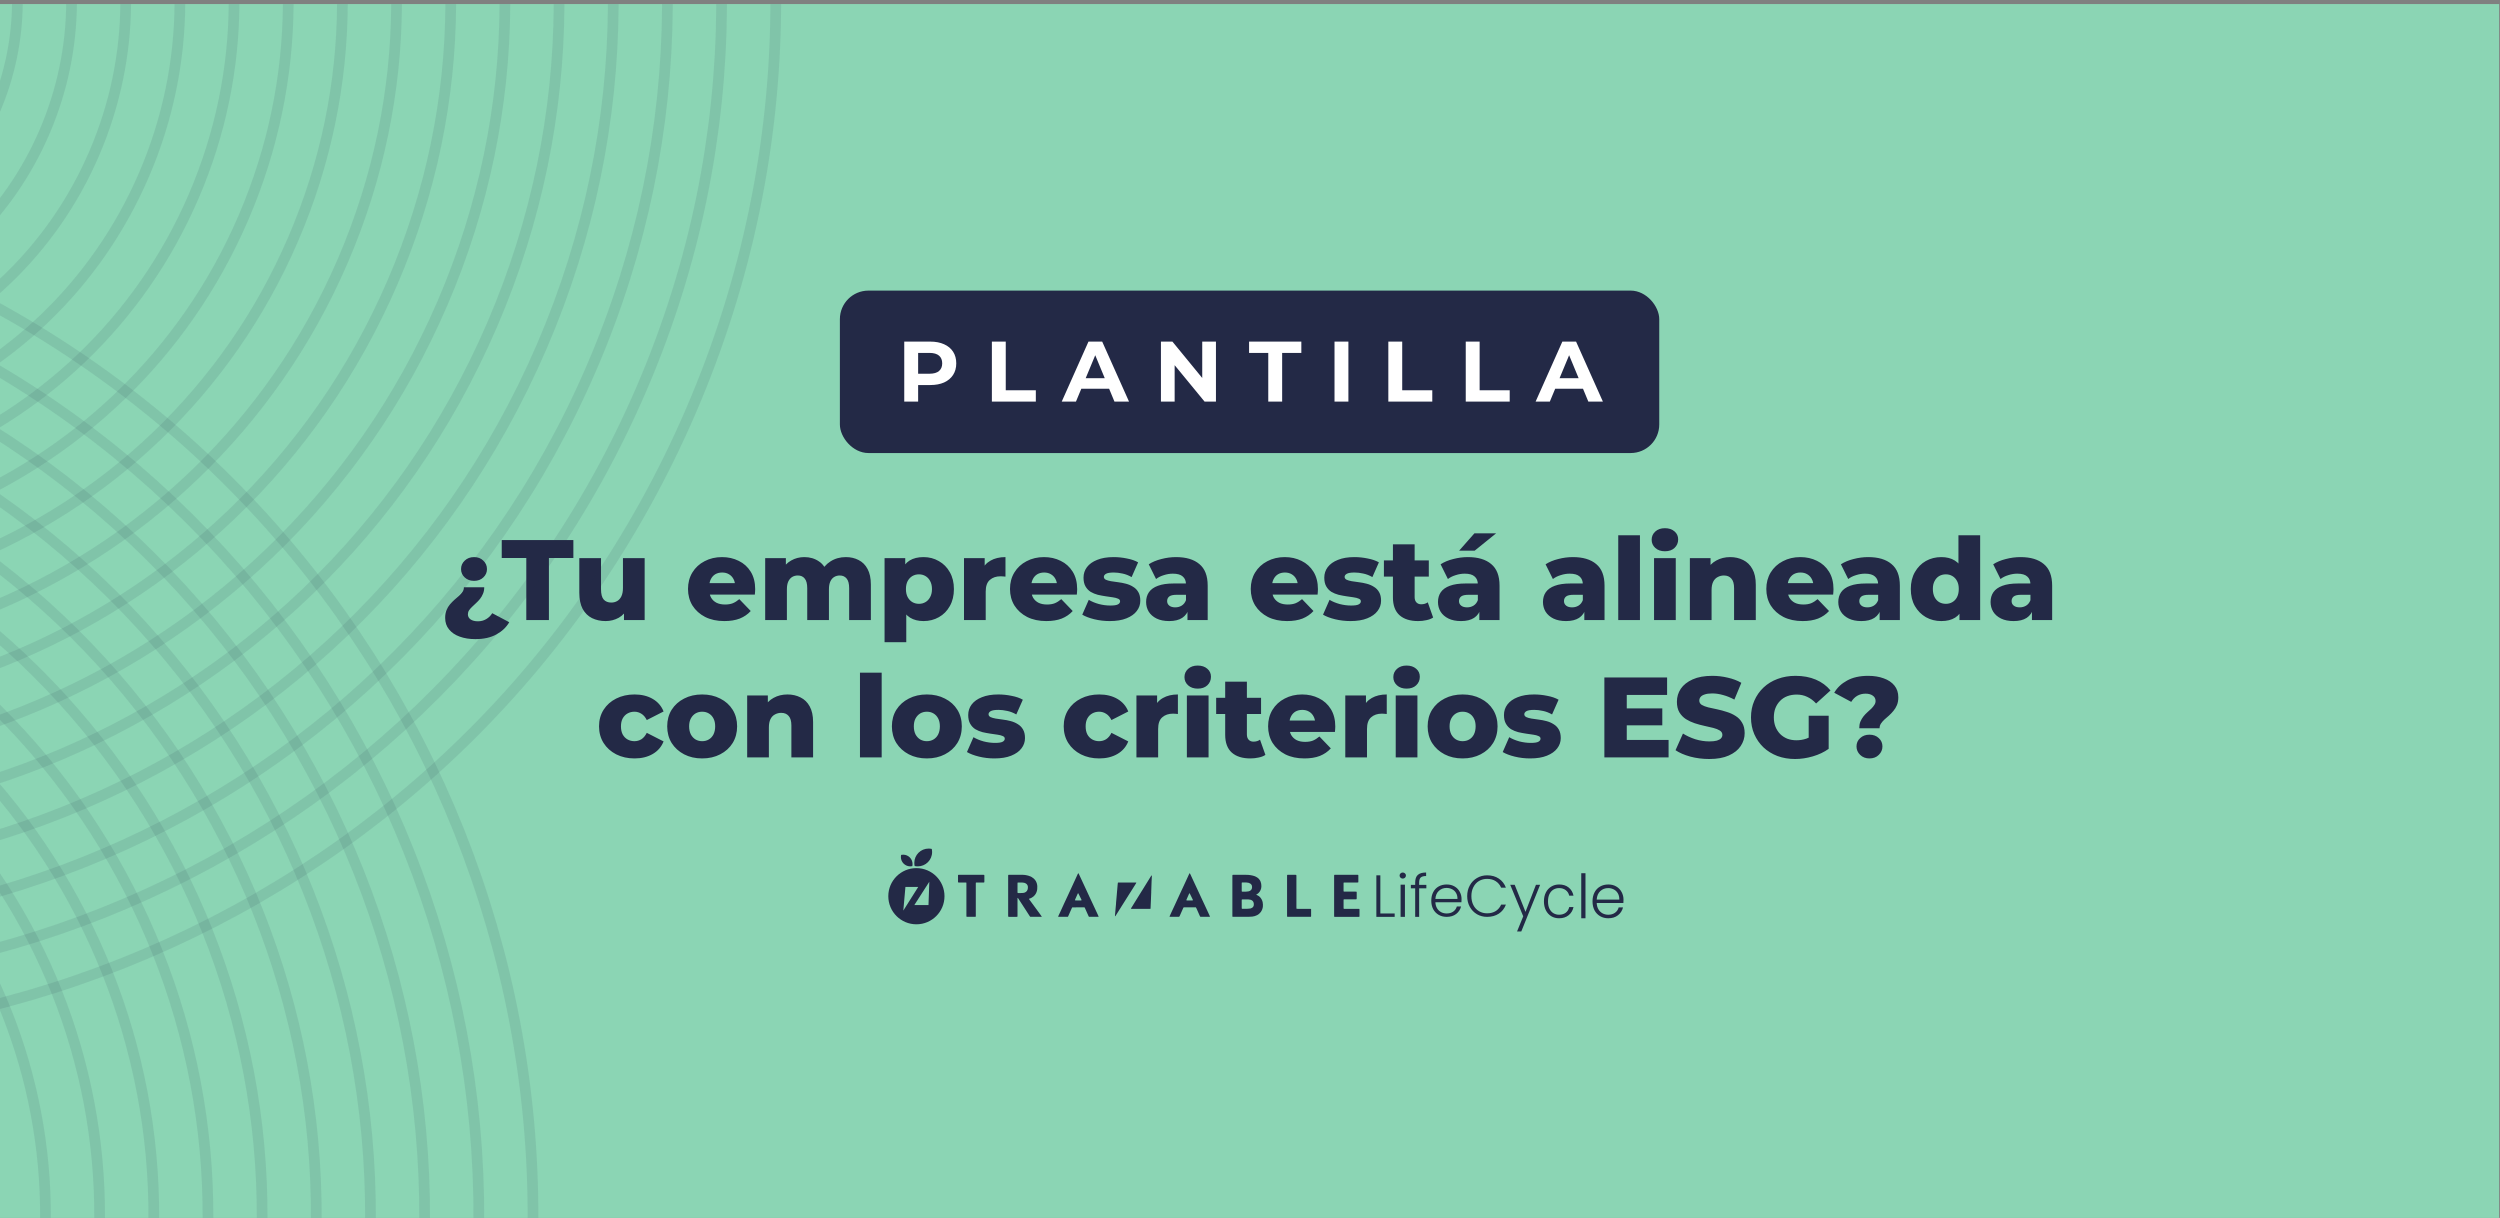 <svg xmlns="http://www.w3.org/2000/svg" width="546" height="266" viewBox="0 0 546 266" fill="none"><rect x="0" y="0" width="546" height="266" fill="#808080" stroke="none"/><g clip-path="url(#clip0_17_565)"><rect width="545.811" height="265.108" transform="translate(0 0.892)" fill="#8BD5B4"></rect><rect x="183.43" y="63.467" width="178.951" height="35.476" rx="6.238" fill="#232946"></rect><path d="M197.488 87.704V74.605H203.159C204.331 74.605 205.342 74.798 206.19 75.185C207.038 75.559 207.693 76.102 208.155 76.813C208.617 77.524 208.847 78.373 208.847 79.358C208.847 80.331 208.617 81.173 208.155 81.885C207.693 82.596 207.038 83.144 206.19 83.531C205.342 83.906 204.331 84.093 203.159 84.093H199.173L200.52 82.727V87.704H197.488ZM200.52 83.064L199.173 81.623H202.99C203.926 81.623 204.624 81.423 205.086 81.024C205.548 80.624 205.778 80.069 205.778 79.358C205.778 78.635 205.548 78.073 205.086 77.674C204.624 77.275 203.926 77.075 202.99 77.075H199.173L200.52 75.634V83.064ZM216.626 87.704V74.605H219.657V85.234H226.226V87.704H216.626ZM231.885 87.704L237.724 74.605H240.718L246.575 87.704H243.394L238.603 76.139H239.801L234.992 87.704H231.885ZM234.805 84.897L235.609 82.596H242.346L243.169 84.897H234.805ZM253.548 87.704V74.605H256.056L263.785 84.037H262.568V74.605H265.563V87.704H263.074L255.326 78.273H256.543V87.704H253.548ZM276.989 87.704V77.075H272.798V74.605H284.213V77.075H280.021V87.704H276.989ZM291.458 87.704V74.605H294.49V87.704H291.458ZM303.212 87.704V74.605H306.244V85.234H312.812V87.704H303.212ZM320.12 87.704V74.605H323.152V85.234H329.72V87.704H320.12ZM335.38 87.704L341.218 74.605H344.213L350.07 87.704H346.889L342.098 76.139H343.296L338.486 87.704H335.38ZM338.299 84.897L339.104 82.596H345.841L346.664 84.897H338.299Z" fill="white"></path><path d="M103.81 139.585C102.53 139.585 101.39 139.402 100.392 139.036C99.411 138.687 98.637 138.163 98.072 137.464C97.506 136.782 97.223 135.942 97.223 134.944C97.223 134.295 97.323 133.73 97.523 133.247C97.722 132.765 97.972 132.349 98.271 132C98.587 131.634 98.912 131.301 99.244 131.002C99.594 130.685 99.926 130.394 100.242 130.128C100.559 129.845 100.816 129.554 101.016 129.255C101.216 128.956 101.315 128.623 101.315 128.257H105.757C105.757 128.789 105.665 129.263 105.482 129.679C105.316 130.095 105.1 130.469 104.833 130.802C104.567 131.135 104.276 131.442 103.96 131.725C103.661 131.991 103.378 132.257 103.112 132.524C102.846 132.773 102.621 133.031 102.438 133.297C102.272 133.563 102.189 133.854 102.189 134.17C102.189 134.636 102.388 135.01 102.787 135.293C103.203 135.559 103.736 135.692 104.384 135.692C105.05 135.692 105.649 135.534 106.181 135.218C106.73 134.902 107.171 134.47 107.503 133.921L111.221 135.892C110.572 137.006 109.632 137.896 108.402 138.562C107.171 139.244 105.64 139.585 103.81 139.585ZM103.536 126.86C102.704 126.86 102.022 126.61 101.49 126.111C100.958 125.612 100.692 125.005 100.692 124.29C100.692 123.558 100.958 122.942 101.49 122.443C102.022 121.928 102.704 121.67 103.536 121.67C104.368 121.67 105.041 121.928 105.557 122.443C106.089 122.942 106.356 123.558 106.356 124.29C106.356 125.005 106.089 125.612 105.557 126.111C105.041 126.61 104.368 126.86 103.536 126.86ZM114.943 135.418V121.869H109.579V117.952H125.223V121.869H119.884V135.418H114.943ZM132.26 135.642C131.162 135.642 130.173 135.426 129.291 134.994C128.426 134.561 127.744 133.888 127.245 132.973C126.762 132.041 126.521 130.868 126.521 129.455V121.894H131.262V128.681C131.262 129.729 131.453 130.478 131.836 130.927C132.235 131.376 132.792 131.6 133.508 131.6C133.973 131.6 134.398 131.492 134.78 131.276C135.163 131.06 135.471 130.719 135.703 130.253C135.936 129.771 136.053 129.155 136.053 128.407V121.894H140.793V135.418H136.277V131.6L137.151 132.673C136.685 133.671 136.011 134.42 135.13 134.919C134.248 135.401 133.291 135.642 132.26 135.642ZM158.194 135.642C156.598 135.642 155.2 135.343 154.003 134.744C152.822 134.129 151.898 133.297 151.233 132.249C150.584 131.184 150.26 129.979 150.26 128.631C150.26 127.284 150.576 126.086 151.208 125.038C151.857 123.974 152.747 123.15 153.878 122.568C155.009 121.969 156.282 121.67 157.695 121.67C159.026 121.67 160.241 121.944 161.338 122.493C162.436 123.025 163.31 123.816 163.958 124.863C164.607 125.911 164.931 127.184 164.931 128.681C164.931 128.847 164.923 129.039 164.906 129.255C164.89 129.471 164.873 129.671 164.857 129.854H154.152V127.359H162.336L160.54 128.057C160.557 127.442 160.44 126.909 160.191 126.46C159.958 126.011 159.625 125.662 159.193 125.412C158.777 125.163 158.286 125.038 157.72 125.038C157.155 125.038 156.656 125.163 156.223 125.412C155.807 125.662 155.483 126.02 155.25 126.485C155.017 126.934 154.901 127.467 154.901 128.082V128.806C154.901 129.471 155.034 130.045 155.3 130.527C155.583 131.01 155.982 131.384 156.498 131.65C157.013 131.9 157.629 132.025 158.344 132.025C159.01 132.025 159.575 131.933 160.041 131.75C160.523 131.55 160.997 131.251 161.463 130.852L163.958 133.447C163.31 134.162 162.511 134.711 161.563 135.094C160.615 135.459 159.492 135.642 158.194 135.642ZM184.733 121.67C185.781 121.67 186.712 121.886 187.527 122.318C188.359 122.734 189.008 123.383 189.474 124.265C189.956 125.146 190.197 126.286 190.197 127.683V135.418H185.456V128.456C185.456 127.492 185.273 126.793 184.907 126.361C184.542 125.911 184.042 125.687 183.41 125.687C182.961 125.687 182.554 125.795 182.188 126.011C181.822 126.227 181.539 126.56 181.339 127.009C181.14 127.442 181.04 128.007 181.04 128.706V135.418H176.299V128.456C176.299 127.492 176.116 126.793 175.75 126.361C175.401 125.911 174.902 125.687 174.253 125.687C173.787 125.687 173.372 125.795 173.006 126.011C172.656 126.227 172.374 126.56 172.157 127.009C171.958 127.442 171.858 128.007 171.858 128.706V135.418H167.117V121.894H171.633V125.662L170.735 124.589C171.234 123.624 171.916 122.901 172.781 122.418C173.646 121.919 174.611 121.67 175.675 121.67C176.89 121.67 177.954 121.986 178.869 122.618C179.801 123.233 180.425 124.198 180.741 125.512L179.194 125.188C179.676 124.09 180.4 123.233 181.364 122.618C182.346 121.986 183.469 121.67 184.733 121.67ZM201.698 135.642C200.55 135.642 199.569 135.393 198.754 134.894C197.938 134.378 197.315 133.613 196.882 132.598C196.466 131.567 196.258 130.253 196.258 128.656C196.258 127.043 196.458 125.728 196.857 124.714C197.256 123.682 197.855 122.917 198.654 122.418C199.469 121.919 200.483 121.67 201.698 121.67C202.929 121.67 204.043 121.961 205.041 122.543C206.056 123.109 206.854 123.915 207.437 124.963C208.035 125.995 208.335 127.226 208.335 128.656C208.335 130.087 208.035 131.326 207.437 132.374C206.854 133.422 206.056 134.229 205.041 134.794C204.043 135.36 202.929 135.642 201.698 135.642ZM193.189 140.258V121.894H197.706V124.19L197.681 128.656L197.93 133.147V140.258H193.189ZM200.7 131.875C201.232 131.875 201.706 131.75 202.122 131.501C202.554 131.251 202.895 130.885 203.145 130.403C203.411 129.92 203.544 129.338 203.544 128.656C203.544 127.974 203.411 127.392 203.145 126.909C202.895 126.427 202.554 126.061 202.122 125.812C201.706 125.562 201.232 125.437 200.7 125.437C200.167 125.437 199.685 125.562 199.253 125.812C198.837 126.061 198.496 126.427 198.23 126.909C197.98 127.392 197.855 127.974 197.855 128.656C197.855 129.338 197.98 129.92 198.23 130.403C198.496 130.885 198.837 131.251 199.253 131.501C199.685 131.75 200.167 131.875 200.7 131.875ZM210.538 135.418V121.894H215.055V125.837L214.381 124.714C214.78 123.699 215.429 122.942 216.327 122.443C217.225 121.928 218.315 121.67 219.596 121.67V125.936C219.379 125.903 219.188 125.886 219.022 125.886C218.872 125.87 218.706 125.862 218.523 125.862C217.558 125.862 216.776 126.128 216.177 126.66C215.579 127.176 215.279 128.024 215.279 129.205V135.418H210.538ZM228.516 135.642C226.919 135.642 225.522 135.343 224.325 134.744C223.144 134.129 222.22 133.297 221.555 132.249C220.906 131.184 220.582 129.979 220.582 128.631C220.582 127.284 220.898 126.086 221.53 125.038C222.179 123.974 223.069 123.15 224.2 122.568C225.331 121.969 226.603 121.67 228.017 121.67C229.348 121.67 230.562 121.944 231.66 122.493C232.758 123.025 233.631 123.816 234.28 124.863C234.929 125.911 235.253 127.184 235.253 128.681C235.253 128.847 235.245 129.039 235.228 129.255C235.212 129.471 235.195 129.671 235.178 129.854H224.474V127.359H232.658L230.862 128.057C230.878 127.442 230.762 126.909 230.512 126.46C230.28 126.011 229.947 125.662 229.514 125.412C229.099 125.163 228.608 125.038 228.042 125.038C227.477 125.038 226.978 125.163 226.545 125.412C226.129 125.662 225.805 126.02 225.572 126.485C225.339 126.934 225.223 127.467 225.223 128.082V128.806C225.223 129.471 225.356 130.045 225.622 130.527C225.905 131.01 226.304 131.384 226.82 131.65C227.335 131.9 227.951 132.025 228.666 132.025C229.331 132.025 229.897 131.933 230.363 131.75C230.845 131.55 231.319 131.251 231.785 130.852L234.28 133.447C233.631 134.162 232.833 134.711 231.885 135.094C230.937 135.459 229.814 135.642 228.516 135.642ZM242.354 135.642C241.207 135.642 240.084 135.509 238.986 135.243C237.905 134.977 237.031 134.644 236.366 134.245L237.788 131.002C238.42 131.384 239.161 131.692 240.009 131.925C240.857 132.141 241.689 132.249 242.504 132.249C243.303 132.249 243.852 132.166 244.151 132C244.467 131.833 244.625 131.609 244.625 131.326C244.625 131.06 244.475 130.868 244.176 130.752C243.893 130.619 243.511 130.519 243.028 130.453C242.562 130.386 242.047 130.311 241.481 130.228C240.916 130.145 240.342 130.037 239.759 129.904C239.194 129.754 238.67 129.538 238.188 129.255C237.722 128.956 237.348 128.556 237.065 128.057C236.782 127.558 236.641 126.926 236.641 126.161C236.641 125.296 236.89 124.531 237.389 123.865C237.905 123.183 238.653 122.651 239.635 122.269C240.616 121.869 241.814 121.67 243.228 121.67C244.176 121.67 245.132 121.77 246.097 121.969C247.079 122.152 247.902 122.435 248.567 122.817L247.145 126.036C246.48 125.654 245.814 125.396 245.149 125.263C244.484 125.113 243.852 125.038 243.253 125.038C242.454 125.038 241.889 125.13 241.556 125.313C241.24 125.496 241.082 125.72 241.082 125.986C241.082 126.252 241.223 126.46 241.506 126.61C241.789 126.743 242.163 126.851 242.629 126.934C243.111 127.001 243.635 127.076 244.201 127.159C244.766 127.226 245.332 127.334 245.898 127.483C246.48 127.633 247.004 127.858 247.469 128.157C247.952 128.44 248.334 128.831 248.617 129.33C248.9 129.812 249.041 130.436 249.041 131.201C249.041 132.033 248.784 132.781 248.268 133.447C247.769 134.112 247.02 134.644 246.022 135.044C245.041 135.443 243.818 135.642 242.354 135.642ZM259.343 135.418V132.898L259.019 132.274V127.633C259.019 126.885 258.786 126.311 258.32 125.911C257.871 125.496 257.147 125.288 256.149 125.288C255.501 125.288 254.844 125.396 254.178 125.612C253.513 125.812 252.947 126.094 252.482 126.46L250.885 123.242C251.65 122.743 252.565 122.36 253.629 122.094C254.711 121.811 255.783 121.67 256.848 121.67C259.044 121.67 260.74 122.177 261.938 123.192C263.152 124.19 263.76 125.762 263.76 127.908V135.418H259.343ZM255.351 135.642C254.27 135.642 253.355 135.459 252.606 135.094C251.858 134.728 251.284 134.229 250.885 133.596C250.502 132.964 250.311 132.257 250.311 131.476C250.311 130.644 250.519 129.929 250.935 129.33C251.367 128.714 252.024 128.249 252.906 127.933C253.787 127.6 254.927 127.433 256.324 127.433H259.518V129.904H256.973C256.208 129.904 255.667 130.028 255.351 130.278C255.052 130.527 254.902 130.86 254.902 131.276C254.902 131.692 255.06 132.025 255.376 132.274C255.692 132.524 256.124 132.648 256.673 132.648C257.189 132.648 257.655 132.524 258.071 132.274C258.503 132.008 258.819 131.609 259.019 131.076L259.668 132.823C259.418 133.754 258.927 134.461 258.195 134.944C257.48 135.41 256.532 135.642 255.351 135.642ZM281.099 135.642C279.503 135.642 278.105 135.343 276.908 134.744C275.727 134.129 274.803 133.297 274.138 132.249C273.489 131.184 273.165 129.979 273.165 128.631C273.165 127.284 273.481 126.086 274.113 125.038C274.762 123.974 275.652 123.15 276.783 122.568C277.914 121.969 279.186 121.67 280.6 121.67C281.931 121.67 283.145 121.944 284.243 122.493C285.341 123.025 286.214 123.816 286.863 124.863C287.512 125.911 287.836 127.184 287.836 128.681C287.836 128.847 287.828 129.039 287.811 129.255C287.795 129.471 287.778 129.671 287.761 129.854H277.057V127.359H285.241L283.445 128.057C283.461 127.442 283.345 126.909 283.095 126.46C282.863 126.011 282.53 125.662 282.097 125.412C281.682 125.163 281.191 125.038 280.625 125.038C280.06 125.038 279.561 125.163 279.128 125.412C278.712 125.662 278.388 126.02 278.155 126.485C277.922 126.934 277.806 127.467 277.806 128.082V128.806C277.806 129.471 277.939 130.045 278.205 130.527C278.488 131.01 278.887 131.384 279.403 131.65C279.918 131.9 280.534 132.025 281.249 132.025C281.914 132.025 282.48 131.933 282.946 131.75C283.428 131.55 283.902 131.251 284.368 130.852L286.863 133.447C286.214 134.162 285.416 134.711 284.468 135.094C283.52 135.459 282.397 135.642 281.099 135.642ZM294.937 135.642C293.79 135.642 292.667 135.509 291.569 135.243C290.488 134.977 289.615 134.644 288.949 134.245L290.371 131.002C291.003 131.384 291.744 131.692 292.592 131.925C293.44 132.141 294.272 132.249 295.087 132.249C295.886 132.249 296.435 132.166 296.734 132C297.05 131.833 297.208 131.609 297.208 131.326C297.208 131.06 297.058 130.868 296.759 130.752C296.476 130.619 296.094 130.519 295.611 130.453C295.145 130.386 294.63 130.311 294.064 130.228C293.499 130.145 292.925 130.037 292.343 129.904C291.777 129.754 291.253 129.538 290.771 129.255C290.305 128.956 289.931 128.556 289.648 128.057C289.365 127.558 289.224 126.926 289.224 126.161C289.224 125.296 289.473 124.531 289.972 123.865C290.488 123.183 291.236 122.651 292.218 122.269C293.199 121.869 294.397 121.67 295.811 121.67C296.759 121.67 297.715 121.77 298.68 121.969C299.662 122.152 300.485 122.435 301.15 122.817L299.728 126.036C299.063 125.654 298.397 125.396 297.732 125.263C297.067 125.113 296.435 125.038 295.836 125.038C295.037 125.038 294.472 125.13 294.139 125.313C293.823 125.496 293.665 125.72 293.665 125.986C293.665 126.252 293.806 126.46 294.089 126.61C294.372 126.743 294.746 126.851 295.212 126.934C295.694 127.001 296.218 127.076 296.784 127.159C297.349 127.226 297.915 127.334 298.481 127.483C299.063 127.633 299.587 127.858 300.052 128.157C300.535 128.44 300.917 128.831 301.2 129.33C301.483 129.812 301.624 130.436 301.624 131.201C301.624 132.033 301.367 132.781 300.851 133.447C300.352 134.112 299.603 134.644 298.605 135.044C297.624 135.443 296.401 135.642 294.937 135.642ZM309.706 135.642C307.976 135.642 306.628 135.218 305.663 134.37C304.699 133.505 304.216 132.208 304.216 130.478V118.875H308.957V130.428C308.957 130.91 309.09 131.293 309.356 131.575C309.622 131.842 309.963 131.975 310.379 131.975C310.945 131.975 311.427 131.833 311.826 131.55L312.999 134.869C312.6 135.135 312.109 135.326 311.527 135.443C310.945 135.576 310.338 135.642 309.706 135.642ZM302.245 125.936V122.393H312.051V125.936H302.245ZM323.086 135.418V132.898L322.762 132.274V127.633C322.762 126.885 322.529 126.311 322.063 125.911C321.614 125.496 320.89 125.288 319.892 125.288C319.244 125.288 318.587 125.396 317.921 125.612C317.256 125.812 316.69 126.094 316.224 126.46L314.628 123.242C315.393 122.743 316.308 122.36 317.372 122.094C318.453 121.811 319.526 121.67 320.591 121.67C322.787 121.67 324.483 122.177 325.681 123.192C326.895 124.19 327.502 125.762 327.502 127.908V135.418H323.086ZM319.094 135.642C318.013 135.642 317.098 135.459 316.349 135.094C315.601 134.728 315.027 134.229 314.628 133.596C314.245 132.964 314.054 132.257 314.054 131.476C314.054 130.644 314.262 129.929 314.677 129.33C315.11 128.714 315.767 128.249 316.649 127.933C317.53 127.6 318.67 127.433 320.067 127.433H323.261V129.904H320.716C319.951 129.904 319.41 130.028 319.094 130.278C318.794 130.527 318.645 130.86 318.645 131.276C318.645 131.692 318.803 132.025 319.119 132.274C319.435 132.524 319.867 132.648 320.416 132.648C320.932 132.648 321.398 132.524 321.814 132.274C322.246 132.008 322.562 131.609 322.762 131.076L323.41 132.823C323.161 133.754 322.67 134.461 321.938 134.944C321.223 135.41 320.275 135.642 319.094 135.642ZM318.67 120.272L322.013 116.48H326.754L322.063 120.272H318.67ZM346.015 135.418V132.898L345.691 132.274V127.633C345.691 126.885 345.458 126.311 344.992 125.911C344.543 125.496 343.819 125.288 342.821 125.288C342.172 125.288 341.515 125.396 340.85 125.612C340.185 125.812 339.619 126.094 339.153 126.46L337.556 123.242C338.322 122.743 339.237 122.36 340.301 122.094C341.382 121.811 342.455 121.67 343.52 121.67C345.716 121.67 347.412 122.177 348.61 123.192C349.824 124.19 350.431 125.762 350.431 127.908V135.418H346.015ZM342.023 135.642C340.942 135.642 340.027 135.459 339.278 135.094C338.53 134.728 337.956 134.229 337.556 133.596C337.174 132.964 336.983 132.257 336.983 131.476C336.983 130.644 337.191 129.929 337.606 129.33C338.039 128.714 338.696 128.249 339.578 127.933C340.459 127.6 341.599 127.433 342.996 127.433H346.19V129.904H343.645C342.879 129.904 342.339 130.028 342.023 130.278C341.723 130.527 341.574 130.86 341.574 131.276C341.574 131.692 341.732 132.025 342.048 132.274C342.364 132.524 342.796 132.648 343.345 132.648C343.861 132.648 344.327 132.524 344.742 132.274C345.175 132.008 345.491 131.609 345.691 131.076L346.339 132.823C346.09 133.754 345.599 134.461 344.867 134.944C344.152 135.41 343.204 135.642 342.023 135.642ZM353.424 135.418V116.904H358.165V135.418H353.424ZM361.245 135.418V121.894H365.986V135.418H361.245ZM363.616 120.397C362.751 120.397 362.052 120.156 361.52 119.674C360.988 119.191 360.721 118.592 360.721 117.877C360.721 117.162 360.988 116.563 361.52 116.081C362.052 115.598 362.751 115.357 363.616 115.357C364.481 115.357 365.179 115.59 365.712 116.056C366.244 116.505 366.51 117.087 366.51 117.802C366.51 118.551 366.244 119.175 365.712 119.674C365.196 120.156 364.497 120.397 363.616 120.397ZM377.875 121.67C378.923 121.67 379.871 121.886 380.719 122.318C381.568 122.734 382.233 123.383 382.716 124.265C383.215 125.146 383.464 126.286 383.464 127.683V135.418H378.723V128.456C378.723 127.492 378.524 126.793 378.124 126.361C377.742 125.911 377.201 125.687 376.503 125.687C376.004 125.687 375.546 125.803 375.13 126.036C374.714 126.252 374.39 126.593 374.157 127.059C373.924 127.525 373.808 128.132 373.808 128.881V135.418H369.067V121.894H373.583V125.737L372.71 124.614C373.226 123.633 373.933 122.901 374.831 122.418C375.729 121.919 376.744 121.67 377.875 121.67ZM393.697 135.642C392.1 135.642 390.703 135.343 389.505 134.744C388.324 134.129 387.401 133.297 386.736 132.249C386.087 131.184 385.763 129.979 385.763 128.631C385.763 127.284 386.079 126.086 386.711 125.038C387.36 123.974 388.25 123.15 389.381 122.568C390.512 121.969 391.784 121.67 393.198 121.67C394.529 121.67 395.743 121.944 396.841 122.493C397.939 123.025 398.812 123.816 399.461 124.863C400.11 125.911 400.434 127.184 400.434 128.681C400.434 128.847 400.426 129.039 400.409 129.255C400.393 129.471 400.376 129.671 400.359 129.854H389.655V127.359H397.839L396.043 128.057C396.059 127.442 395.943 126.909 395.693 126.46C395.46 126.011 395.128 125.662 394.695 125.412C394.279 125.163 393.789 125.038 393.223 125.038C392.658 125.038 392.159 125.163 391.726 125.412C391.31 125.662 390.986 126.02 390.753 126.485C390.52 126.934 390.404 127.467 390.404 128.082V128.806C390.404 129.471 390.537 130.045 390.803 130.527C391.086 131.01 391.485 131.384 392.001 131.65C392.516 131.9 393.132 132.025 393.847 132.025C394.512 132.025 395.078 131.933 395.544 131.75C396.026 131.55 396.5 131.251 396.966 130.852L399.461 133.447C398.812 134.162 398.014 134.711 397.066 135.094C396.118 135.459 394.995 135.642 393.697 135.642ZM410.513 135.418V132.898L410.189 132.274V127.633C410.189 126.885 409.956 126.311 409.49 125.911C409.041 125.496 408.318 125.288 407.32 125.288C406.671 125.288 406.014 125.396 405.348 125.612C404.683 125.812 404.117 126.094 403.652 126.46L402.055 123.242C402.82 122.743 403.735 122.36 404.799 122.094C405.881 121.811 406.954 121.67 408.018 121.67C410.214 121.67 411.911 122.177 413.108 123.192C414.323 124.19 414.93 125.762 414.93 127.908V135.418H410.513ZM406.521 135.642C405.44 135.642 404.525 135.459 403.776 135.094C403.028 134.728 402.454 134.229 402.055 133.596C401.672 132.964 401.481 132.257 401.481 131.476C401.481 130.644 401.689 129.929 402.105 129.33C402.537 128.714 403.194 128.249 404.076 127.933C404.957 127.6 406.097 127.433 407.494 127.433H410.688V129.904H408.143C407.378 129.904 406.837 130.028 406.521 130.278C406.222 130.527 406.072 130.86 406.072 131.276C406.072 131.692 406.23 132.025 406.546 132.274C406.862 132.524 407.295 132.648 407.843 132.648C408.359 132.648 408.825 132.524 409.241 132.274C409.673 132.008 409.989 131.609 410.189 131.076L410.838 132.823C410.588 133.754 410.097 134.461 409.366 134.944C408.65 135.41 407.702 135.642 406.521 135.642ZM423.981 135.642C422.75 135.642 421.627 135.36 420.613 134.794C419.615 134.212 418.816 133.405 418.217 132.374C417.619 131.326 417.319 130.078 417.319 128.631C417.319 127.201 417.619 125.97 418.217 124.938C418.816 123.89 419.615 123.084 420.613 122.518C421.627 121.952 422.75 121.67 423.981 121.67C425.146 121.67 426.127 121.919 426.925 122.418C427.74 122.917 428.356 123.682 428.772 124.714C429.188 125.745 429.396 127.051 429.396 128.631C429.396 130.245 429.196 131.567 428.797 132.598C428.398 133.63 427.799 134.395 427 134.894C426.202 135.393 425.195 135.642 423.981 135.642ZM424.979 131.875C425.512 131.875 425.986 131.75 426.401 131.501C426.834 131.251 427.175 130.885 427.424 130.403C427.674 129.904 427.799 129.313 427.799 128.631C427.799 127.949 427.674 127.375 427.424 126.909C427.175 126.427 426.834 126.061 426.401 125.812C425.986 125.562 425.512 125.437 424.979 125.437C424.43 125.437 423.94 125.562 423.507 125.812C423.091 126.061 422.759 126.427 422.509 126.909C422.26 127.375 422.135 127.949 422.135 128.631C422.135 129.313 422.26 129.904 422.509 130.403C422.759 130.885 423.091 131.251 423.507 131.501C423.94 131.75 424.43 131.875 424.979 131.875ZM427.948 135.418V133.097L427.973 128.631L427.724 124.165V116.904H432.465V135.418H427.948ZM443.774 135.418V132.898L443.449 132.274V127.633C443.449 126.885 443.216 126.311 442.751 125.911C442.301 125.496 441.578 125.288 440.58 125.288C439.931 125.288 439.274 125.396 438.609 125.612C437.943 125.812 437.378 126.094 436.912 126.46L435.315 123.242C436.08 122.743 436.995 122.36 438.06 122.094C439.141 121.811 440.214 121.67 441.278 121.67C443.474 121.67 445.171 122.177 446.369 123.192C447.583 124.19 448.19 125.762 448.19 127.908V135.418H443.774ZM439.781 135.642C438.7 135.642 437.785 135.459 437.037 135.094C436.288 134.728 435.714 134.229 435.315 133.596C434.933 132.964 434.741 132.257 434.741 131.476C434.741 130.644 434.949 129.929 435.365 129.33C435.797 128.714 436.455 128.249 437.336 127.933C438.218 127.6 439.357 127.433 440.754 127.433H443.948V129.904H441.403C440.638 129.904 440.097 130.028 439.781 130.278C439.482 130.527 439.332 130.86 439.332 131.276C439.332 131.692 439.49 132.025 439.806 132.274C440.122 132.524 440.555 132.648 441.104 132.648C441.619 132.648 442.085 132.524 442.501 132.274C442.934 132.008 443.25 131.609 443.449 131.076L444.098 132.823C443.848 133.754 443.358 134.461 442.626 134.944C441.911 135.41 440.962 135.642 439.781 135.642ZM138.588 165.642C137.09 165.642 135.751 165.343 134.57 164.744C133.406 164.145 132.491 163.322 131.826 162.274C131.16 161.209 130.828 159.995 130.828 158.631C130.828 157.267 131.16 156.061 131.826 155.013C132.491 153.965 133.406 153.15 134.57 152.568C135.751 151.969 137.09 151.67 138.588 151.67C140.118 151.67 141.44 151.994 142.555 152.643C143.669 153.292 144.459 154.206 144.925 155.387L141.257 157.259C140.941 156.627 140.55 156.169 140.085 155.886C139.619 155.587 139.111 155.437 138.563 155.437C138.014 155.437 137.515 155.562 137.065 155.812C136.616 156.061 136.259 156.427 135.993 156.909C135.743 157.375 135.618 157.949 135.618 158.631C135.618 159.33 135.743 159.92 135.993 160.403C136.259 160.885 136.616 161.251 137.065 161.501C137.515 161.75 138.014 161.875 138.563 161.875C139.111 161.875 139.619 161.733 140.085 161.451C140.55 161.151 140.941 160.685 141.257 160.053L144.925 161.925C144.459 163.106 143.669 164.021 142.555 164.669C141.44 165.318 140.118 165.642 138.588 165.642ZM153.351 165.642C151.87 165.642 150.556 165.343 149.408 164.744C148.261 164.145 147.354 163.322 146.689 162.274C146.04 161.209 145.716 159.995 145.716 158.631C145.716 157.267 146.04 156.061 146.689 155.013C147.354 153.965 148.261 153.15 149.408 152.568C150.556 151.969 151.87 151.67 153.351 151.67C154.831 151.67 156.145 151.969 157.293 152.568C158.457 153.15 159.364 153.965 160.013 155.013C160.661 156.061 160.986 157.267 160.986 158.631C160.986 159.995 160.661 161.209 160.013 162.274C159.364 163.322 158.457 164.145 157.293 164.744C156.145 165.343 154.831 165.642 153.351 165.642ZM153.351 161.875C153.9 161.875 154.382 161.75 154.798 161.501C155.23 161.251 155.571 160.885 155.821 160.403C156.07 159.904 156.195 159.313 156.195 158.631C156.195 157.949 156.07 157.375 155.821 156.909C155.571 156.427 155.23 156.061 154.798 155.812C154.382 155.562 153.9 155.437 153.351 155.437C152.818 155.437 152.336 155.562 151.904 155.812C151.488 156.061 151.147 156.427 150.881 156.909C150.631 157.375 150.506 157.949 150.506 158.631C150.506 159.313 150.631 159.904 150.881 160.403C151.147 160.885 151.488 161.251 151.904 161.501C152.336 161.75 152.818 161.875 153.351 161.875ZM171.99 151.67C173.038 151.67 173.986 151.886 174.834 152.318C175.683 152.734 176.348 153.383 176.83 154.265C177.329 155.146 177.579 156.286 177.579 157.683V165.418H172.838V158.456C172.838 157.492 172.638 156.793 172.239 156.361C171.857 155.911 171.316 155.687 170.617 155.687C170.118 155.687 169.661 155.803 169.245 156.036C168.829 156.252 168.505 156.593 168.272 157.059C168.039 157.525 167.923 158.132 167.923 158.881V165.418H163.182V151.894H167.698V155.737L166.825 154.614C167.34 153.633 168.047 152.901 168.946 152.418C169.844 151.919 170.859 151.67 171.99 151.67ZM187.817 165.418V146.904H192.557V165.418H187.817ZM202.425 165.642C200.945 165.642 199.63 165.343 198.483 164.744C197.335 164.145 196.428 163.322 195.763 162.274C195.114 161.209 194.79 159.995 194.79 158.631C194.79 157.267 195.114 156.061 195.763 155.013C196.428 153.965 197.335 153.15 198.483 152.568C199.63 151.969 200.945 151.67 202.425 151.67C203.905 151.67 205.22 151.969 206.367 152.568C207.532 153.15 208.438 153.965 209.087 155.013C209.736 156.061 210.06 157.267 210.06 158.631C210.06 159.995 209.736 161.209 209.087 162.274C208.438 163.322 207.532 164.145 206.367 164.744C205.22 165.343 203.905 165.642 202.425 165.642ZM202.425 161.875C202.974 161.875 203.456 161.75 203.872 161.501C204.305 161.251 204.646 160.885 204.895 160.403C205.145 159.904 205.269 159.313 205.269 158.631C205.269 157.949 205.145 157.375 204.895 156.909C204.646 156.427 204.305 156.061 203.872 155.812C203.456 155.562 202.974 155.437 202.425 155.437C201.893 155.437 201.41 155.562 200.978 155.812C200.562 156.061 200.221 156.427 199.955 156.909C199.705 157.375 199.581 157.949 199.581 158.631C199.581 159.313 199.705 159.904 199.955 160.403C200.221 160.885 200.562 161.251 200.978 161.501C201.41 161.75 201.893 161.875 202.425 161.875ZM217.172 165.642C216.024 165.642 214.901 165.509 213.803 165.243C212.722 164.977 211.849 164.644 211.183 164.245L212.605 161.002C213.238 161.384 213.978 161.692 214.826 161.925C215.675 162.141 216.506 162.249 217.321 162.249C218.12 162.249 218.669 162.166 218.968 162C219.284 161.833 219.442 161.609 219.442 161.326C219.442 161.06 219.292 160.868 218.993 160.752C218.71 160.619 218.328 160.519 217.845 160.453C217.38 160.386 216.864 160.311 216.298 160.228C215.733 160.145 215.159 160.037 214.577 159.904C214.011 159.754 213.487 159.538 213.005 159.255C212.539 158.956 212.165 158.556 211.882 158.057C211.599 157.558 211.458 156.926 211.458 156.161C211.458 155.296 211.707 154.531 212.206 153.865C212.722 153.183 213.47 152.651 214.452 152.269C215.433 151.869 216.631 151.67 218.045 151.67C218.993 151.67 219.95 151.77 220.914 151.969C221.896 152.152 222.719 152.435 223.384 152.817L221.962 156.036C221.297 155.654 220.632 155.396 219.966 155.263C219.301 155.113 218.669 155.038 218.07 155.038C217.271 155.038 216.706 155.13 216.373 155.313C216.057 155.496 215.899 155.72 215.899 155.986C215.899 156.252 216.04 156.46 216.323 156.61C216.606 156.743 216.98 156.851 217.446 156.934C217.928 157.001 218.452 157.076 219.018 157.159C219.584 157.226 220.149 157.334 220.715 157.483C221.297 157.633 221.821 157.858 222.287 158.157C222.769 158.44 223.152 158.831 223.434 159.33C223.717 159.812 223.859 160.436 223.859 161.201C223.859 162.033 223.601 162.781 223.085 163.447C222.586 164.112 221.837 164.644 220.839 165.044C219.858 165.443 218.635 165.642 217.172 165.642ZM240.074 165.642C238.577 165.642 237.238 165.343 236.057 164.744C234.893 164.145 233.978 163.322 233.312 162.274C232.647 161.209 232.314 159.995 232.314 158.631C232.314 157.267 232.647 156.061 233.312 155.013C233.978 153.965 234.893 153.15 236.057 152.568C237.238 151.969 238.577 151.67 240.074 151.67C241.605 151.67 242.927 151.994 244.041 152.643C245.156 153.292 245.946 154.206 246.412 155.387L242.744 157.259C242.428 156.627 242.037 156.169 241.571 155.886C241.106 155.587 240.598 155.437 240.049 155.437C239.5 155.437 239.001 155.562 238.552 155.812C238.103 156.061 237.745 156.427 237.479 156.909C237.23 157.375 237.105 157.949 237.105 158.631C237.105 159.33 237.23 159.92 237.479 160.403C237.745 160.885 238.103 161.251 238.552 161.501C239.001 161.75 239.5 161.875 240.049 161.875C240.598 161.875 241.106 161.733 241.571 161.451C242.037 161.151 242.428 160.685 242.744 160.053L246.412 161.925C245.946 163.106 245.156 164.021 244.041 164.669C242.927 165.318 241.605 165.642 240.074 165.642ZM248.197 165.418V151.894H252.713V155.837L252.039 154.714C252.439 153.699 253.087 152.942 253.986 152.443C254.884 151.928 255.973 151.67 257.254 151.67V155.936C257.038 155.903 256.847 155.886 256.68 155.886C256.531 155.87 256.364 155.862 256.181 155.862C255.216 155.862 254.435 156.128 253.836 156.66C253.237 157.176 252.938 158.024 252.938 159.205V165.418H248.197ZM259.211 165.418V151.894H263.951V165.418H259.211ZM261.581 150.397C260.716 150.397 260.017 150.156 259.485 149.674C258.953 149.191 258.687 148.592 258.687 147.877C258.687 147.162 258.953 146.563 259.485 146.081C260.017 145.598 260.716 145.357 261.581 145.357C262.446 145.357 263.145 145.59 263.677 146.056C264.209 146.505 264.475 147.087 264.475 147.802C264.475 148.551 264.209 149.175 263.677 149.674C263.161 150.156 262.463 150.397 261.581 150.397ZM273.07 165.642C271.34 165.642 269.993 165.218 269.028 164.37C268.064 163.505 267.581 162.208 267.581 160.478V148.875H272.322V160.428C272.322 160.91 272.455 161.293 272.721 161.575C272.987 161.842 273.328 161.975 273.744 161.975C274.31 161.975 274.792 161.833 275.191 161.55L276.364 164.869C275.965 165.135 275.474 165.326 274.892 165.443C274.31 165.576 273.703 165.642 273.07 165.642ZM265.61 155.936V152.393H275.416V155.936H265.61ZM284.888 165.642C283.292 165.642 281.894 165.343 280.697 164.744C279.516 164.129 278.592 163.297 277.927 162.249C277.278 161.184 276.954 159.979 276.954 158.631C276.954 157.284 277.27 156.086 277.902 155.038C278.551 153.974 279.441 153.15 280.572 152.568C281.703 151.969 282.975 151.67 284.389 151.67C285.72 151.67 286.934 151.944 288.032 152.493C289.13 153.025 290.003 153.816 290.652 154.863C291.301 155.911 291.625 157.184 291.625 158.681C291.625 158.847 291.617 159.039 291.6 159.255C291.584 159.471 291.567 159.671 291.55 159.854H280.846V157.359H289.03L287.234 158.057C287.25 157.442 287.134 156.909 286.884 156.46C286.652 156.011 286.319 155.662 285.886 155.412C285.471 155.163 284.98 155.038 284.414 155.038C283.849 155.038 283.35 155.163 282.917 155.412C282.501 155.662 282.177 156.02 281.944 156.485C281.711 156.934 281.595 157.467 281.595 158.082V158.806C281.595 159.471 281.728 160.045 281.994 160.527C282.277 161.01 282.676 161.384 283.192 161.65C283.707 161.9 284.323 162.025 285.038 162.025C285.703 162.025 286.269 161.933 286.735 161.75C287.217 161.55 287.691 161.251 288.157 160.852L290.652 163.447C290.003 164.162 289.205 164.711 288.257 165.094C287.309 165.459 286.186 165.642 284.888 165.642ZM293.811 165.418V151.894H298.327V155.837L297.654 154.714C298.053 153.699 298.702 152.942 299.6 152.443C300.498 151.928 301.588 151.67 302.868 151.67V155.936C302.652 155.903 302.461 155.886 302.295 155.886C302.145 155.87 301.978 155.862 301.795 155.862C300.831 155.862 300.049 156.128 299.45 156.66C298.851 157.176 298.552 158.024 298.552 159.205V165.418H293.811ZM304.825 165.418V151.894H309.565V165.418H304.825ZM307.195 150.397C306.33 150.397 305.631 150.156 305.099 149.674C304.567 149.191 304.301 148.592 304.301 147.877C304.301 147.162 304.567 146.563 305.099 146.081C305.631 145.598 306.33 145.357 307.195 145.357C308.06 145.357 308.759 145.59 309.291 146.056C309.823 146.505 310.089 147.087 310.089 147.802C310.089 148.551 309.823 149.175 309.291 149.674C308.775 150.156 308.077 150.397 307.195 150.397ZM319.433 165.642C317.953 165.642 316.639 165.343 315.491 164.744C314.343 164.145 313.437 163.322 312.771 162.274C312.122 161.209 311.798 159.995 311.798 158.631C311.798 157.267 312.122 156.061 312.771 155.013C313.437 153.965 314.343 153.15 315.491 152.568C316.639 151.969 317.953 151.67 319.433 151.67C320.914 151.67 322.228 151.969 323.375 152.568C324.54 153.15 325.446 153.965 326.095 155.013C326.744 156.061 327.068 157.267 327.068 158.631C327.068 159.995 326.744 161.209 326.095 162.274C325.446 163.322 324.54 164.145 323.375 164.744C322.228 165.343 320.914 165.642 319.433 165.642ZM319.433 161.875C319.982 161.875 320.464 161.75 320.88 161.501C321.313 161.251 321.654 160.885 321.903 160.403C322.153 159.904 322.278 159.313 322.278 158.631C322.278 157.949 322.153 157.375 321.903 156.909C321.654 156.427 321.313 156.061 320.88 155.812C320.464 155.562 319.982 155.437 319.433 155.437C318.901 155.437 318.418 155.562 317.986 155.812C317.57 156.061 317.229 156.427 316.963 156.909C316.713 157.375 316.589 157.949 316.589 158.631C316.589 159.313 316.713 159.904 316.963 160.403C317.229 160.885 317.57 161.251 317.986 161.501C318.418 161.75 318.901 161.875 319.433 161.875ZM334.18 165.642C333.032 165.642 331.909 165.509 330.811 165.243C329.73 164.977 328.857 164.644 328.191 164.245L329.614 161.002C330.246 161.384 330.986 161.692 331.834 161.925C332.683 162.141 333.514 162.249 334.329 162.249C335.128 162.249 335.677 162.166 335.976 162C336.292 161.833 336.45 161.609 336.45 161.326C336.45 161.06 336.301 160.868 336.001 160.752C335.718 160.619 335.336 160.519 334.853 160.453C334.388 160.386 333.872 160.311 333.306 160.228C332.741 160.145 332.167 160.037 331.585 159.904C331.019 159.754 330.495 159.538 330.013 159.255C329.547 158.956 329.173 158.556 328.89 158.057C328.607 157.558 328.466 156.926 328.466 156.161C328.466 155.296 328.715 154.531 329.214 153.865C329.73 153.183 330.479 152.651 331.46 152.269C332.442 151.869 333.639 151.67 335.053 151.67C336.001 151.67 336.958 151.77 337.922 151.969C338.904 152.152 339.727 152.435 340.393 152.817L338.97 156.036C338.305 155.654 337.64 155.396 336.974 155.263C336.309 155.113 335.677 155.038 335.078 155.038C334.28 155.038 333.714 155.13 333.381 155.313C333.065 155.496 332.907 155.72 332.907 155.986C332.907 156.252 333.049 156.46 333.331 156.61C333.614 156.743 333.988 156.851 334.454 156.934C334.937 157.001 335.461 157.076 336.026 157.159C336.592 157.226 337.157 157.334 337.723 157.483C338.305 157.633 338.829 157.858 339.295 158.157C339.777 158.44 340.16 158.831 340.443 159.33C340.725 159.812 340.867 160.436 340.867 161.201C340.867 162.033 340.609 162.781 340.093 163.447C339.594 164.112 338.846 164.644 337.848 165.044C336.866 165.443 335.644 165.642 334.18 165.642ZM354.937 154.714H363.046V158.407H354.937V154.714ZM355.286 161.6H364.418V165.418H350.395V147.952H364.094V151.77H355.286V161.6ZM373.298 165.767C371.867 165.767 370.486 165.593 369.156 165.243C367.842 164.877 366.769 164.412 365.937 163.846L367.559 160.203C368.341 160.702 369.239 161.118 370.254 161.451C371.285 161.767 372.308 161.925 373.323 161.925C374.005 161.925 374.554 161.866 374.969 161.75C375.385 161.617 375.685 161.451 375.868 161.251C376.067 161.035 376.167 160.785 376.167 160.502C376.167 160.103 375.984 159.787 375.618 159.554C375.252 159.321 374.778 159.13 374.196 158.98C373.614 158.831 372.965 158.681 372.25 158.531C371.551 158.382 370.844 158.19 370.129 157.957C369.43 157.725 368.79 157.425 368.208 157.059C367.625 156.677 367.151 156.186 366.785 155.587C366.419 154.972 366.236 154.198 366.236 153.267C366.236 152.219 366.519 151.27 367.085 150.422C367.667 149.574 368.532 148.892 369.68 148.376C370.827 147.86 372.258 147.603 373.971 147.603C375.119 147.603 376.242 147.736 377.34 148.002C378.454 148.251 379.444 148.626 380.309 149.125L378.787 152.793C377.955 152.343 377.132 152.011 376.317 151.794C375.502 151.562 374.712 151.445 373.946 151.445C373.264 151.445 372.715 151.52 372.3 151.67C371.884 151.803 371.584 151.986 371.401 152.219C371.218 152.452 371.127 152.718 371.127 153.017C371.127 153.4 371.302 153.707 371.651 153.94C372.017 154.157 372.491 154.34 373.073 154.489C373.672 154.622 374.321 154.764 375.019 154.913C375.735 155.063 376.442 155.254 377.14 155.487C377.855 155.704 378.504 156.003 379.086 156.386C379.669 156.751 380.134 157.242 380.484 157.858C380.85 158.456 381.033 159.213 381.033 160.128C381.033 161.143 380.741 162.083 380.159 162.948C379.594 163.796 378.737 164.478 377.589 164.994C376.458 165.509 375.028 165.767 373.298 165.767ZM392.048 165.767C390.667 165.767 389.386 165.551 388.205 165.118C387.024 164.669 386.001 164.037 385.136 163.222C384.288 162.407 383.622 161.451 383.14 160.353C382.658 159.238 382.416 158.016 382.416 156.685C382.416 155.354 382.658 154.14 383.14 153.042C383.622 151.928 384.296 150.963 385.161 150.148C386.026 149.333 387.049 148.709 388.23 148.276C389.428 147.827 390.734 147.603 392.147 147.603C393.794 147.603 395.266 147.877 396.564 148.426C397.861 148.975 398.934 149.765 399.783 150.796L396.639 153.641C396.04 152.992 395.391 152.51 394.692 152.194C394.01 151.861 393.245 151.695 392.397 151.695C391.648 151.695 390.966 151.811 390.351 152.044C389.735 152.277 389.211 152.618 388.779 153.067C388.346 153.499 388.005 154.023 387.756 154.639C387.523 155.238 387.407 155.92 387.407 156.685C387.407 157.417 387.523 158.091 387.756 158.706C388.005 159.321 388.346 159.854 388.779 160.303C389.211 160.735 389.727 161.076 390.326 161.326C390.941 161.559 391.615 161.675 392.347 161.675C393.079 161.675 393.794 161.559 394.493 161.326C395.191 161.076 395.898 160.661 396.614 160.078L399.383 163.547C398.385 164.262 397.229 164.811 395.915 165.193C394.601 165.576 393.312 165.767 392.048 165.767ZM395.017 162.898V156.311H399.383V163.547L395.017 162.898ZM406.059 159.055C406.059 158.506 406.142 158.024 406.308 157.608C406.491 157.176 406.716 156.793 406.982 156.46C407.248 156.128 407.531 155.828 407.83 155.562C408.146 155.279 408.437 155.013 408.703 154.764C408.97 154.498 409.186 154.231 409.352 153.965C409.535 153.699 409.627 153.408 409.627 153.092C409.627 152.593 409.419 152.202 409.003 151.919C408.604 151.636 408.08 151.495 407.431 151.495C406.766 151.495 406.158 151.653 405.609 151.969C405.077 152.285 404.645 152.726 404.312 153.292L400.594 151.295C401.243 150.181 402.183 149.291 403.414 148.626C404.645 147.944 406.175 147.603 408.005 147.603C409.286 147.603 410.417 147.786 411.398 148.152C412.396 148.501 413.178 149.025 413.744 149.724C414.309 150.422 414.592 151.279 414.592 152.293C414.592 152.942 414.492 153.508 414.293 153.99C414.093 154.473 413.835 154.897 413.519 155.263C413.22 155.629 412.895 155.97 412.546 156.286C412.197 156.585 411.864 156.876 411.548 157.159C411.248 157.442 410.999 157.733 410.799 158.032C410.6 158.332 410.5 158.673 410.5 159.055H406.059ZM408.279 165.642C407.464 165.642 406.791 165.385 406.258 164.869C405.726 164.353 405.46 163.738 405.46 163.023C405.46 162.291 405.726 161.684 406.258 161.201C406.791 160.702 407.464 160.453 408.279 160.453C409.128 160.453 409.81 160.702 410.325 161.201C410.858 161.684 411.124 162.291 411.124 163.023C411.124 163.738 410.858 164.353 410.325 164.869C409.81 165.385 409.128 165.642 408.279 165.642Z" fill="#232946"></path><path d="M206.278 195.732C206.278 199.121 203.531 201.868 200.142 201.868C196.753 201.868 194.006 199.121 194.006 195.732C194.006 192.343 196.753 189.596 200.142 189.596C203.531 189.596 206.278 192.343 206.278 195.732Z" fill="#232946"></path><path d="M200.447 189.215C202.173 189.215 203.572 187.816 203.572 186.09C203.572 185.854 203.546 185.624 203.497 185.403C203.276 185.354 203.046 185.328 202.81 185.328C201.084 185.328 199.685 186.727 199.685 188.453C199.685 188.689 199.711 188.918 199.761 189.139C199.981 189.189 200.211 189.215 200.447 189.215Z" fill="#232946"></path><path d="M199.304 188.714C199.304 187.58 198.385 186.661 197.251 186.661C197.096 186.661 196.945 186.679 196.8 186.711C196.767 186.856 196.75 187.007 196.75 187.162C196.75 188.296 197.669 189.215 198.803 189.215C198.958 189.215 199.109 189.198 199.254 189.165C199.287 189.02 199.304 188.869 199.304 188.714Z" fill="#232946"></path><path d="M202.782 197.671L202.963 192.569L199.687 197.671H202.782Z" fill="#8BD5B4"></path><path d="M200.543 193.704H197.745L197.284 198.873L200.543 193.704Z" fill="#8BD5B4"></path><path d="M354.572 196.494C354.572 196.809 354.563 197.05 354.547 197.217H348.72C348.745 197.76 348.874 198.224 349.106 198.61C349.326 198.983 349.641 199.286 350.019 199.488C350.403 199.682 350.826 199.781 351.254 199.777C351.837 199.777 352.326 199.632 352.72 199.343C353.116 199.065 353.399 198.65 353.518 198.174H354.469C354.307 198.861 353.915 199.469 353.363 199.894C352.806 200.332 352.103 200.551 351.253 200.551C350.593 200.551 350.001 200.402 349.478 200.104C348.958 199.801 348.53 199.355 348.243 198.817C347.952 198.257 347.806 197.604 347.806 196.86C347.807 196.116 347.952 195.464 348.243 194.903C348.518 194.361 348.943 193.913 349.466 193.616C349.988 193.319 350.584 193.17 351.253 193.17C351.923 193.169 352.506 193.318 353.003 193.616C353.494 193.898 353.895 194.317 354.161 194.825C354.438 195.335 354.58 195.911 354.572 196.494ZM353.659 196.468C353.668 195.934 353.561 195.479 353.337 195.102C353.131 194.734 352.823 194.436 352.45 194.248C352.066 194.054 351.643 193.955 351.215 193.959C350.546 193.959 349.976 194.178 349.504 194.616C349.032 195.053 348.771 195.671 348.72 196.468H353.659Z" fill="#232946"></path><path d="M346.269 190.71V200.551H345.346V190.71H346.269Z" fill="#232946"></path><path d="M337.196 196.861C337.196 196.117 337.337 195.469 337.621 194.917C337.886 194.377 338.295 193.93 338.798 193.63C339.299 193.323 339.87 193.17 340.512 193.17C341.356 193.17 342.048 193.389 342.591 193.827C343.141 194.264 343.496 194.86 343.654 195.613H342.716C342.599 195.097 342.345 194.694 341.952 194.404C341.568 194.107 341.088 193.958 340.512 193.958C340.079 193.951 339.652 194.064 339.273 194.286C338.906 194.505 338.614 194.833 338.397 195.272C338.188 195.7 338.084 196.23 338.084 196.861C338.084 197.492 338.188 198.025 338.397 198.461C338.614 198.899 338.906 199.227 339.273 199.446C339.652 199.668 340.079 199.782 340.512 199.775C341.088 199.775 341.568 199.63 341.952 199.341C342.346 199.044 342.6 198.632 342.716 198.107H343.654C343.495 198.842 343.14 199.433 342.59 199.88C342.04 200.326 341.347 200.55 340.512 200.551C339.87 200.551 339.298 200.402 338.797 200.104C338.298 199.799 337.89 199.353 337.621 198.817C337.337 198.257 337.196 197.605 337.196 196.861Z" fill="#232946"></path><path d="M336.365 193.234L332.253 203.425H331.326L332.673 200.125L329.83 193.234H330.807L333.168 199.148L335.453 193.234H336.365Z" fill="#232946"></path><path d="M320.434 195.714C320.434 194.84 320.625 194.059 321.007 193.372C321.368 192.698 321.912 192.138 322.574 191.756C323.236 191.366 323.975 191.171 324.791 191.171C325.784 191.171 326.633 191.408 327.338 191.883C328.051 192.35 328.569 193.012 328.892 193.869H327.847C327.611 193.289 327.202 192.795 326.675 192.456C326.157 192.117 325.529 191.947 324.791 191.947C324.17 191.938 323.558 192.096 323.02 192.405C322.502 192.71 322.094 193.151 321.797 193.729C321.5 194.295 321.351 194.957 321.351 195.714C321.352 196.47 321.5 197.132 321.797 197.699C322.072 198.243 322.496 198.698 323.02 199.01C323.558 199.318 324.17 199.476 324.791 199.468C325.529 199.468 326.157 199.302 326.675 198.971C327.2 198.635 327.608 198.146 327.847 197.571H328.892C328.569 198.42 328.051 199.077 327.338 199.544C326.624 200.01 325.776 200.243 324.791 200.244C323.975 200.244 323.236 200.053 322.574 199.671C321.915 199.284 321.373 198.726 321.007 198.055C320.625 197.368 320.435 196.587 320.434 195.714Z" fill="#232946"></path><path d="M319.204 196.355C319.204 196.657 319.195 196.888 319.178 197.048H313.486C313.511 197.568 313.636 198.013 313.863 198.383C314.077 198.74 314.386 199.031 314.755 199.224C315.13 199.41 315.543 199.505 315.961 199.501C316.531 199.501 317.009 199.363 317.393 199.086C317.78 198.819 318.057 198.421 318.173 197.965H319.102C318.943 198.623 318.562 199.206 318.022 199.614C317.478 200.034 316.791 200.243 315.961 200.243C315.316 200.243 314.738 200.101 314.227 199.815C313.718 199.525 313.3 199.098 313.019 198.583C312.734 198.046 312.591 197.421 312.591 196.707C312.591 195.994 312.734 195.369 313.019 194.831C313.287 194.311 313.702 193.882 314.213 193.597C314.724 193.313 315.306 193.17 315.959 193.17C316.613 193.169 317.182 193.312 317.668 193.597C318.148 193.868 318.54 194.27 318.799 194.756C319.071 195.245 319.21 195.796 319.204 196.355ZM318.311 196.33C318.32 195.818 318.215 195.381 317.997 195.02C317.796 194.667 317.494 194.382 317.13 194.202C316.755 194.016 316.342 193.921 315.924 193.925C315.271 193.925 314.714 194.135 314.253 194.554C313.792 194.974 313.537 195.566 313.487 196.33H318.311Z" fill="#232946"></path><path d="M311.515 194.011H309.942V200.243H309.075V194.011H308.132V193.256H309.074V192.769C309.074 192.01 309.26 191.451 309.632 191.093C310.011 190.734 310.622 190.555 311.465 190.555V191.323C310.903 191.323 310.507 191.434 310.276 191.656C310.053 191.878 309.941 192.249 309.941 192.769V193.256H311.515L311.515 194.011Z" fill="#232946"></path><path d="M306.363 191.883C306.272 191.884 306.182 191.867 306.098 191.834C306.014 191.801 305.938 191.751 305.875 191.689C305.808 191.627 305.756 191.553 305.721 191.471C305.686 191.389 305.669 191.301 305.671 191.212C305.669 191.126 305.685 191.039 305.72 190.959C305.756 190.879 305.808 190.808 305.875 190.749C305.939 190.687 306.015 190.639 306.099 190.605C306.182 190.572 306.272 190.555 306.363 190.555C306.454 190.555 306.544 190.572 306.627 190.605C306.711 190.639 306.787 190.687 306.851 190.749C306.918 190.808 306.971 190.879 307.006 190.959C307.041 191.039 307.057 191.126 307.055 191.212C307.057 191.301 307.04 191.389 307.005 191.471C306.97 191.553 306.918 191.627 306.851 191.689C306.788 191.751 306.712 191.8 306.628 191.834C306.544 191.867 306.454 191.884 306.363 191.883ZM306.837 193.209V200.243H305.888V193.209H306.837Z" fill="#232946"></path><path d="M301.468 199.504H304.595V200.244H300.597V191.171H301.468V199.504Z" fill="#232946"></path><g clip-path="url(#clip1_17_565)"><path d="M274.354 195.406C274.416 195.434 274.478 195.46 274.537 195.49C274.597 195.52 274.642 195.554 274.698 195.577C274.856 195.647 274.999 195.749 275.12 195.875C275.441 196.185 275.665 196.585 275.762 197.024C275.844 197.373 275.83 197.721 275.808 198.068C275.752 198.306 275.715 198.55 275.6 198.771C275.531 198.912 275.452 199.048 275.364 199.177C275.145 199.475 274.86 199.716 274.531 199.879C274.213 200.039 273.869 200.143 273.516 200.184C273.207 200.221 272.895 200.238 272.584 200.236C271.562 200.236 270.54 200.236 269.518 200.236C269.432 200.236 269.345 200.236 269.258 200.236C269.185 200.236 269.154 200.196 269.151 200.117C269.151 200.056 269.151 199.994 269.151 199.933C269.151 197.078 269.151 194.224 269.151 191.371C269.151 191.296 269.158 191.213 269.163 191.135C269.166 191.117 269.175 191.101 269.189 191.089C269.202 191.077 269.219 191.069 269.236 191.067C269.288 191.067 269.34 191.061 269.391 191.061C270.283 191.061 271.175 191.061 272.067 191.061C272.405 191.051 272.743 191.074 273.077 191.128C273.368 191.172 273.655 191.239 273.935 191.328C274.19 191.414 274.43 191.537 274.649 191.695C274.842 191.827 275.005 191.999 275.127 192.2C275.157 192.253 275.193 192.303 275.221 192.357C275.257 192.417 275.287 192.48 275.312 192.546C275.368 192.702 275.413 192.863 275.446 193.026C275.476 193.198 275.49 193.373 275.488 193.547C275.489 193.834 275.43 194.117 275.316 194.378C275.202 194.64 275.036 194.875 274.827 195.067C274.718 195.168 274.594 195.252 274.46 195.314C274.414 195.33 274.376 195.363 274.354 195.406ZM271.192 197.428C271.192 197.691 271.192 197.954 271.192 198.216C271.192 198.277 271.198 198.339 271.203 198.4C271.206 198.417 271.214 198.434 271.226 198.447C271.238 198.46 271.254 198.47 271.271 198.474C271.295 198.479 271.32 198.482 271.344 198.484C271.482 198.484 271.621 198.484 271.759 198.484C272.113 198.484 272.469 198.5 272.821 198.443C272.838 198.442 272.856 198.442 272.873 198.443C273.083 198.44 273.287 198.375 273.461 198.256C273.568 198.19 273.658 198.098 273.723 197.989C273.788 197.879 273.825 197.756 273.831 197.628C273.838 197.559 273.831 197.488 273.831 197.418C273.833 197.286 273.805 197.155 273.751 197.035C273.707 196.92 273.637 196.818 273.546 196.737C273.421 196.626 273.273 196.547 273.113 196.505C272.955 196.461 272.792 196.436 272.628 196.43H271.356C271.322 196.432 271.288 196.436 271.254 196.442C271.241 196.444 271.229 196.45 271.22 196.459C271.21 196.468 271.204 196.48 271.202 196.494C271.193 196.545 271.188 196.598 271.188 196.65C271.191 196.901 271.192 197.164 271.192 197.428ZM271.192 193.724C271.192 193.97 271.192 194.215 271.192 194.461C271.192 194.523 271.192 194.584 271.197 194.645C271.198 194.667 271.207 194.688 271.222 194.704C271.236 194.721 271.256 194.731 271.278 194.734C271.303 194.734 271.329 194.739 271.351 194.739H272.107C272.297 194.738 272.487 194.716 272.673 194.675C272.843 194.64 273.003 194.565 273.14 194.457C273.266 194.361 273.358 194.226 273.403 194.074C273.47 193.863 273.474 193.638 273.415 193.425C273.39 193.351 273.355 193.28 273.31 193.216C273.163 192.992 272.93 192.894 272.694 192.803C272.525 192.765 272.353 192.742 272.18 192.734C271.912 192.738 271.644 192.734 271.376 192.734C271.35 192.734 271.325 192.734 271.298 192.734C271.285 192.733 271.272 192.735 271.26 192.739C271.248 192.743 271.236 192.75 271.227 192.759C271.217 192.767 271.209 192.778 271.204 192.79C271.198 192.802 271.195 192.815 271.195 192.828C271.195 192.88 271.19 192.933 271.19 192.985C271.191 193.233 271.191 193.479 271.191 193.724H271.192Z" fill="#232946"></path><path d="M224.989 200.217C224.957 200.174 224.916 200.128 224.884 200.077C224.546 199.557 224.209 199.035 223.873 198.512C223.631 198.138 223.389 197.765 223.145 197.394C222.965 197.116 222.791 196.833 222.603 196.56C222.5 196.411 222.42 196.241 222.293 196.107C222.288 196.102 222.276 196.096 222.27 196.099C222.255 196.105 222.242 196.114 222.232 196.127C222.225 196.143 222.222 196.161 222.224 196.178C222.224 196.257 222.224 196.336 222.224 196.415C222.224 197.583 222.224 198.751 222.224 199.919C222.224 200.006 222.218 200.094 222.211 200.181C222.211 200.195 222.191 200.21 222.177 200.219C222.162 200.227 222.145 200.232 222.127 200.233C222.085 200.233 222.041 200.237 221.998 200.237C221.47 200.237 220.942 200.237 220.413 200.237C220.353 200.235 220.293 200.229 220.234 200.218C220.22 200.218 220.206 200.197 220.198 200.182C220.19 200.166 220.186 200.149 220.186 200.131C220.183 200.052 220.182 199.973 220.182 199.894C220.182 197.067 220.182 194.24 220.182 191.413C220.182 191.325 220.182 191.237 220.188 191.15C220.19 191.128 220.2 191.108 220.215 191.092C220.23 191.076 220.25 191.067 220.272 191.064C220.324 191.064 220.375 191.058 220.428 191.058C221.354 191.058 222.281 191.058 223.207 191.058C223.476 191.053 223.744 191.072 224.009 191.116C224.377 191.173 224.736 191.276 225.079 191.423C225.152 191.456 225.218 191.493 225.287 191.53C225.324 191.552 225.36 191.582 225.395 191.605C225.641 191.728 225.825 191.928 226.011 192.126C226.087 192.21 226.154 192.303 226.209 192.402C226.411 192.749 226.527 193.14 226.546 193.542C226.558 193.761 226.552 193.981 226.529 194.2C226.481 194.656 226.31 195.089 226.034 195.452C225.841 195.702 225.599 195.907 225.323 196.054C225.164 196.145 224.996 196.215 224.82 196.263C224.795 196.27 224.77 196.279 224.747 196.291C224.74 196.312 224.739 196.334 224.743 196.356C224.748 196.378 224.758 196.398 224.772 196.415C224.85 196.522 224.93 196.625 225.007 196.73C225.699 197.675 226.39 198.619 227.082 199.563C227.229 199.76 227.366 199.96 227.507 200.159C227.51 200.165 227.512 200.171 227.513 200.178C227.513 200.184 227.513 200.191 227.511 200.197C227.508 200.203 227.505 200.208 227.501 200.213C227.496 200.218 227.491 200.221 227.485 200.224C227.469 200.228 227.452 200.232 227.435 200.235C227.392 200.235 227.348 200.235 227.305 200.235C226.612 200.235 225.919 200.235 225.227 200.235C225.147 200.242 225.067 200.236 224.989 200.217ZM222.222 193.87C222.222 194.185 222.222 194.501 222.222 194.816C222.221 194.868 222.226 194.921 222.236 194.972C222.24 194.984 222.247 194.994 222.256 195.003C222.265 195.012 222.275 195.019 222.287 195.023C222.319 195.034 222.354 195.04 222.388 195.04C222.742 195.04 223.097 195.051 223.45 195.018C223.666 195.002 223.874 194.927 224.051 194.8C224.224 194.68 224.353 194.506 224.418 194.304C224.483 194.104 224.508 193.892 224.492 193.682C224.484 193.55 224.447 193.421 224.384 193.305C224.321 193.189 224.234 193.089 224.128 193.011C223.997 192.912 223.847 192.841 223.687 192.803C223.536 192.768 223.381 192.748 223.226 192.742C222.932 192.732 222.639 192.737 222.345 192.738C222.271 192.738 222.226 192.756 222.225 192.87C222.225 192.94 222.225 193.01 222.225 193.08L222.222 193.87Z" fill="#232946"></path><path d="M291.372 195.636C291.372 194.222 291.372 192.808 291.372 191.394C291.372 191.307 291.377 191.219 291.383 191.132C291.386 191.114 291.394 191.099 291.407 191.087C291.419 191.075 291.435 191.067 291.452 191.064C291.505 191.064 291.556 191.059 291.608 191.059H296.441C296.657 191.059 296.662 191.059 296.662 191.278C296.662 191.699 296.662 192.121 296.662 192.545C296.663 192.589 296.66 192.632 296.651 192.675C296.646 192.697 296.622 192.727 296.604 192.729C296.527 192.738 296.449 192.742 296.371 192.741H293.8C293.713 192.741 293.627 192.741 293.54 192.741C293.455 192.741 293.436 192.789 293.433 192.859C293.433 192.903 293.433 192.947 293.433 192.991C293.433 193.483 293.433 193.975 293.433 194.467C293.433 194.528 293.439 194.589 293.444 194.65C293.447 194.667 293.455 194.683 293.467 194.696C293.479 194.708 293.494 194.717 293.511 194.72C293.589 194.725 293.667 194.73 293.745 194.73H295.954C296.04 194.73 296.126 194.73 296.213 194.738C296.234 194.741 296.255 194.751 296.27 194.767C296.285 194.782 296.295 194.803 296.297 194.825C296.302 194.868 296.305 194.911 296.305 194.955C296.305 195.359 296.305 195.763 296.305 196.167C296.305 196.22 296.3 196.272 296.289 196.324C296.286 196.342 296.278 196.358 296.265 196.372C296.253 196.385 296.237 196.394 296.219 196.398C296.186 196.406 296.152 196.411 296.117 196.412C295.97 196.412 295.824 196.412 295.677 196.412H293.78C293.702 196.412 293.624 196.412 293.546 196.415C293.468 196.419 293.44 196.453 293.436 196.532C293.436 196.576 293.436 196.62 293.436 196.664C293.436 197.19 293.436 197.717 293.436 198.245C293.436 198.306 293.44 198.367 293.449 198.428C293.449 198.448 293.478 198.47 293.499 198.48C293.522 198.489 293.547 198.493 293.572 198.492C293.651 198.492 293.729 198.492 293.807 198.492C294.759 198.492 295.712 198.492 296.665 198.492C296.908 198.492 296.915 198.492 296.915 198.734C296.915 199.156 296.915 199.577 296.915 200.001C296.915 200.053 296.915 200.106 296.909 200.159C296.907 200.177 296.9 200.194 296.888 200.207C296.876 200.22 296.861 200.23 296.844 200.234C296.82 200.238 296.795 200.241 296.77 200.243C296.709 200.243 296.649 200.243 296.588 200.243H291.719C291.632 200.243 291.546 200.243 291.46 200.236C291.438 200.233 291.418 200.223 291.404 200.206C291.389 200.19 291.38 200.169 291.38 200.147C291.38 200.059 291.374 199.971 291.374 199.884L291.372 195.636Z" fill="#232946"></path><path d="M236.865 198.171C236.818 198.171 236.776 198.161 236.733 198.16C235.983 198.145 234.415 198.153 234.179 198.173C234.151 198.22 234.116 198.27 234.09 198.322C233.995 198.529 233.902 198.737 233.811 198.945C233.64 199.329 233.47 199.713 233.302 200.097C233.29 200.121 233.278 200.144 233.265 200.167C233.257 200.182 233.245 200.196 233.231 200.206C233.217 200.216 233.201 200.223 233.184 200.226C233.15 200.232 233.115 200.235 233.08 200.235H231.236C231.202 200.232 231.168 200.227 231.135 200.218C231.13 200.218 231.126 200.216 231.122 200.214C231.118 200.212 231.115 200.209 231.112 200.205C231.11 200.201 231.108 200.197 231.107 200.193C231.107 200.188 231.107 200.184 231.108 200.179C231.114 200.145 231.123 200.112 231.135 200.08C231.29 199.746 231.446 199.414 231.601 199.081C231.682 198.906 231.76 198.731 231.841 198.559C232.015 198.177 232.188 197.795 232.364 197.414C232.677 196.74 232.991 196.066 233.305 195.393C233.558 194.846 233.811 194.298 234.063 193.748C234.32 193.192 234.576 192.636 234.833 192.081C235.016 191.683 235.197 191.285 235.38 190.888C235.407 190.833 235.438 190.78 235.471 190.729C235.475 190.725 235.48 190.721 235.486 190.719C235.492 190.717 235.498 190.716 235.505 190.717C235.511 190.717 235.517 190.719 235.522 190.722C235.528 190.725 235.533 190.729 235.537 190.734C235.562 190.769 235.585 190.806 235.605 190.845C235.717 191.082 235.829 191.319 235.939 191.557L236.517 192.796L236.76 193.318C236.963 193.754 237.167 194.19 237.369 194.626C237.546 195.007 237.72 195.388 237.897 195.769C238.075 196.15 238.253 196.53 238.43 196.91C238.593 197.258 238.755 197.606 238.917 197.953C239.19 198.541 239.463 199.128 239.735 199.715C239.801 199.857 239.865 200.001 239.928 200.146C239.949 200.192 239.922 200.229 239.868 200.232C239.851 200.232 239.834 200.232 239.816 200.232H238.025C237.981 200.232 237.938 200.232 237.895 200.232C237.869 200.233 237.843 200.225 237.821 200.211C237.799 200.196 237.782 200.175 237.771 200.151C237.681 199.952 237.591 199.754 237.502 199.555C237.387 199.299 237.273 199.044 237.16 198.788C237.092 198.639 237.027 198.483 236.957 198.332C236.931 198.277 236.897 198.226 236.865 198.171ZM235.469 196.659C235.659 196.659 235.85 196.659 236.04 196.659C236.083 196.66 236.126 196.655 236.168 196.644C236.179 196.638 236.188 196.63 236.195 196.62C236.202 196.609 236.207 196.597 236.208 196.585C236.208 196.55 236.2 196.515 236.185 196.484C236.121 196.35 236.055 196.217 235.989 196.084C235.839 195.778 235.688 195.473 235.537 195.168C235.524 195.145 235.51 195.123 235.495 195.102C235.484 195.094 235.471 195.089 235.458 195.089C235.445 195.089 235.432 195.094 235.421 195.102C235.405 195.122 235.39 195.143 235.378 195.166C235.18 195.613 234.982 196.061 234.785 196.508C234.775 196.531 234.772 196.557 234.776 196.583C234.779 196.595 234.784 196.606 234.792 196.616C234.799 196.626 234.808 196.634 234.819 196.641C234.852 196.651 234.887 196.655 234.921 196.653C235.109 196.659 235.291 196.659 235.472 196.659H235.469Z" fill="#232946"></path><path d="M259.824 190.71C259.845 190.723 259.864 190.739 259.879 190.758C259.918 190.826 259.953 190.896 259.989 190.968C260.234 191.498 260.48 192.03 260.728 192.563C260.975 193.094 261.225 193.624 261.472 194.156C261.789 194.84 262.106 195.523 262.422 196.204C262.676 196.752 262.936 197.298 263.19 197.844C263.375 198.241 263.557 198.638 263.741 199.037C263.844 199.261 263.949 199.484 264.051 199.704C264.12 199.853 264.184 200.008 264.25 200.161C264.252 200.173 264.25 200.186 264.244 200.197C264.238 200.209 264.229 200.218 264.217 200.223C264.201 200.228 264.184 200.232 264.167 200.235C264.133 200.235 264.098 200.235 264.063 200.235H262.322C262.305 200.235 262.288 200.235 262.27 200.235C262.227 200.241 262.183 200.232 262.146 200.209C262.109 200.185 262.082 200.15 262.068 200.108C261.999 199.947 261.921 199.788 261.854 199.628C261.673 199.22 261.492 198.812 261.311 198.404C261.281 198.319 261.238 198.239 261.182 198.168C261.144 198.168 261.102 198.158 261.059 198.158C260.253 198.158 259.447 198.158 258.642 198.158C258.608 198.156 258.573 198.159 258.539 198.166C258.514 198.171 258.492 198.186 258.476 198.206C258.448 198.25 258.424 198.296 258.403 198.345L257.868 199.543C257.786 199.727 257.699 199.909 257.624 200.096C257.61 200.142 257.58 200.182 257.539 200.208C257.499 200.233 257.45 200.243 257.403 200.235C257.369 200.235 257.334 200.235 257.299 200.235C256.753 200.235 256.207 200.235 255.662 200.235C255.593 200.234 255.525 200.228 255.457 200.217C255.45 200.214 255.444 200.209 255.439 200.202C255.435 200.195 255.432 200.188 255.432 200.18C255.437 200.146 255.447 200.112 255.461 200.081C255.583 199.809 255.706 199.539 255.828 199.268L256.461 197.913C256.706 197.381 256.95 196.849 257.195 196.316C257.46 195.744 257.724 195.172 257.987 194.602C258.238 194.062 258.491 193.524 258.741 192.983C258.913 192.611 259.082 192.238 259.255 191.865C259.407 191.527 259.56 191.192 259.714 190.859C259.734 190.798 259.773 190.746 259.824 190.71ZM259.824 196.66C259.989 196.66 260.153 196.66 260.316 196.66C260.368 196.66 260.42 196.655 260.471 196.649C260.492 196.643 260.509 196.629 260.519 196.61C260.53 196.591 260.533 196.569 260.528 196.548C260.52 196.523 260.511 196.498 260.501 196.474C260.44 196.348 260.379 196.224 260.318 196.101C260.166 195.787 260.012 195.473 259.857 195.16C259.846 195.137 259.83 195.116 259.811 195.099C259.804 195.095 259.796 195.093 259.788 195.093C259.78 195.093 259.772 195.095 259.765 195.099C259.739 195.121 259.717 195.148 259.702 195.179C259.628 195.337 259.56 195.497 259.49 195.657C259.367 195.936 259.244 196.216 259.123 196.494C259.114 196.519 259.107 196.544 259.103 196.569C259.103 196.586 259.108 196.603 259.117 196.617C259.126 196.631 259.139 196.642 259.155 196.649C259.198 196.654 259.241 196.658 259.284 196.659C259.464 196.661 259.644 196.66 259.826 196.66H259.824Z" fill="#232946"></path><path d="M213.114 196.497C213.114 197.63 213.114 198.762 213.114 199.895C213.114 199.982 213.114 200.07 213.108 200.158C213.106 200.175 213.098 200.191 213.086 200.203C213.074 200.216 213.059 200.224 213.042 200.228C213.025 200.232 213.008 200.234 212.991 200.235C212.394 200.235 211.797 200.235 211.199 200.235C211.174 200.236 211.148 200.23 211.126 200.218C211.103 200.206 211.085 200.187 211.075 200.164C211.066 200.13 211.062 200.095 211.063 200.06C211.063 199.972 211.063 199.885 211.063 199.797V193.134C211.063 193.038 211.063 192.941 211.059 192.845C211.06 192.832 211.059 192.818 211.055 192.806C211.05 192.793 211.044 192.782 211.035 192.772C211.026 192.762 211.015 192.755 211.003 192.75C210.991 192.745 210.978 192.742 210.965 192.743C210.888 192.743 210.81 192.739 210.732 192.738C210.299 192.738 209.866 192.738 209.433 192.738C209.38 192.738 209.328 192.732 209.276 192.722C209.268 192.719 209.261 192.714 209.255 192.708C209.249 192.702 209.244 192.694 209.242 192.686C209.234 192.662 209.23 192.637 209.23 192.611C209.23 192.135 209.23 191.659 209.23 191.185C209.231 191.16 209.235 191.135 209.244 191.111C209.25 191.095 209.263 191.082 209.279 191.075C209.303 191.067 209.327 191.063 209.352 191.062C209.421 191.062 209.491 191.062 209.56 191.062H214.655C214.715 191.062 214.776 191.062 214.836 191.062C214.955 191.062 214.983 191.094 214.987 191.223C214.987 191.276 214.987 191.328 214.987 191.381C214.987 191.732 214.987 192.083 214.987 192.435C214.987 192.757 214.997 192.743 214.693 192.742H213.295C213.252 192.742 213.209 192.746 213.166 192.754C213.15 192.76 213.137 192.772 213.129 192.788C213.121 192.804 213.117 192.822 213.118 192.839C213.118 192.927 213.114 193.015 213.114 193.103V196.497Z" fill="#232946"></path><path d="M281.095 195.636C281.095 194.23 281.095 192.826 281.095 191.422C281.095 191.325 281.1 191.228 281.105 191.132C281.108 191.115 281.116 191.099 281.128 191.087C281.14 191.075 281.156 191.067 281.173 191.064C281.208 191.064 281.242 191.059 281.277 191.059C281.831 191.059 282.385 191.059 282.939 191.059C283.115 191.059 283.132 191.076 283.136 191.252C283.136 191.34 283.136 191.428 283.136 191.516C283.136 193.72 283.136 195.923 283.136 198.127C283.136 198.223 283.142 198.319 283.146 198.416C283.149 198.434 283.158 198.45 283.172 198.462C283.185 198.474 283.202 198.481 283.22 198.483C283.293 198.483 283.375 198.491 283.452 198.491H285.972C286.05 198.491 286.128 198.491 286.206 198.491C286.309 198.491 286.341 198.527 286.347 198.635C286.347 198.661 286.347 198.687 286.347 198.714C286.347 199.152 286.347 199.591 286.347 200.03C286.347 200.074 286.341 200.117 286.337 200.161C286.331 200.178 286.322 200.193 286.309 200.205C286.296 200.217 286.28 200.225 286.264 200.229C286.238 200.229 286.212 200.235 286.186 200.236H285.979C284.472 200.236 282.966 200.236 281.459 200.236C281.363 200.236 281.269 200.231 281.173 200.228C281.156 200.226 281.14 200.219 281.128 200.207C281.115 200.195 281.107 200.18 281.104 200.163C281.1 200.067 281.095 199.97 281.095 199.874C281.095 198.574 281.095 197.275 281.095 195.976V195.636Z" fill="#232946"></path><path d="M251.432 194.833C251.419 195.14 251.405 195.446 251.393 195.753C251.382 196.025 251.375 196.297 251.363 196.57C251.338 197.175 251.311 197.78 251.283 198.385C251.284 198.403 251.281 198.421 251.274 198.437C251.261 198.458 251.243 198.476 251.222 198.489C251.199 198.499 251.174 198.503 251.149 198.502C251.088 198.502 251.028 198.502 250.967 198.502C249.737 198.502 248.507 198.502 247.277 198.502C247.191 198.514 247.104 198.507 247.021 198.482C247.008 198.477 246.993 198.453 246.996 198.443C247.01 198.402 247.028 198.362 247.05 198.325C247.252 197.998 247.454 197.671 247.655 197.345C248.084 196.654 248.512 195.963 248.94 195.272C249.19 194.871 249.441 194.473 249.69 194.071C249.93 193.685 250.167 193.298 250.406 192.912C250.659 192.503 250.912 192.095 251.166 191.687C251.254 191.546 251.341 191.405 251.431 191.265C251.452 191.237 251.477 191.212 251.504 191.19C251.512 191.189 251.519 191.189 251.526 191.191C251.533 191.194 251.54 191.198 251.545 191.203C251.566 191.251 251.572 191.305 251.562 191.357C251.548 191.682 251.532 192.007 251.516 192.331C251.516 192.375 251.509 192.419 251.508 192.463C251.481 193.252 251.453 194.042 251.425 194.832L251.432 194.833Z" fill="#232946"></path><path d="M243.529 199.722C243.543 199.565 243.56 199.408 243.574 199.251C243.59 199.067 243.602 198.884 243.619 198.699C243.654 198.307 243.693 197.914 243.728 197.52C243.734 197.459 243.737 197.398 243.74 197.336C243.744 197.274 243.744 197.213 243.749 197.152C243.781 196.785 243.815 196.418 243.848 196.051C243.862 195.902 243.874 195.753 243.887 195.603C243.895 195.507 243.904 195.411 243.912 195.315C243.925 195.158 243.938 195 243.951 194.843L243.978 194.528C243.978 194.502 243.985 194.476 243.987 194.453C244.023 194.034 244.059 193.614 244.095 193.194C244.105 193.072 244.119 192.95 244.136 192.828C244.144 192.768 244.177 192.742 244.244 192.74C244.296 192.74 244.348 192.74 244.399 192.74H247.958C248.146 192.74 248.178 192.747 248.174 192.781C248.162 192.848 248.132 192.91 248.087 192.961C247.827 193.375 247.568 193.791 247.307 194.204C247.06 194.596 246.81 194.985 246.562 195.377C246.315 195.768 246.079 196.146 245.837 196.531C245.574 196.952 245.309 197.373 245.041 197.792C244.8 198.177 244.558 198.562 244.316 198.947C244.089 199.309 243.86 199.671 243.631 200.033C243.61 200.061 243.585 200.086 243.557 200.108C243.554 200.111 243.541 200.108 243.534 200.108C243.527 200.108 243.519 200.098 243.517 200.091C243.513 200.067 243.511 200.042 243.511 200.017C243.518 199.92 243.526 199.824 243.534 199.727L243.529 199.722Z" fill="#232946"></path></g><path d="M-146.193 208.005C-260.96 158.653 -313.989 25.607 -264.637 -89.16C-215.285 -203.928 -82.239 -256.957 32.528 -207.604C147.296 -158.252 200.325 -25.207 150.972 89.561C101.62 204.328 -31.425 257.357 -146.193 208.005Z" stroke="#232946" stroke-opacity="0.1" stroke-width="2.343" stroke-miterlimit="10"></path><path d="M-141.521 197.141C-250.288 150.369 -300.545 24.279 -253.773 -84.488C-207.001 -193.256 -80.911 -243.513 27.856 -196.74C136.624 -149.968 186.881 -23.878 140.108 84.889C93.336 193.656 -32.754 243.913 -141.521 197.141Z" stroke="#232946" stroke-opacity="0.1" stroke-width="2.343" stroke-miterlimit="10"></path><path d="M-136.847 186.273C-239.612 142.082 -287.096 22.95 -242.905 -79.815C-198.713 -182.58 -79.582 -230.063 23.183 -185.872C125.948 -141.681 173.432 -22.55 129.24 80.215C85.049 182.98 -34.082 230.464 -136.847 186.273Z" stroke="#232946" stroke-opacity="0.1" stroke-width="2.343" stroke-miterlimit="10"></path><path d="M-132.175 175.409C-228.94 133.798 -273.651 21.622 -232.041 -75.143C-190.43 -171.908 -78.254 -216.619 18.511 -175.008C115.276 -133.397 159.987 -21.221 118.376 75.543C76.765 172.308 -35.41 217.02 -132.175 175.409Z" stroke="#232946" stroke-opacity="0.1" stroke-width="2.343" stroke-miterlimit="10"></path><path d="M-127.502 164.54C-218.265 125.511 -260.202 20.293 -221.172 -70.47C-182.143 -161.232 -76.925 -203.17 13.838 -164.14C104.6 -125.11 146.538 -19.893 107.508 70.87C68.478 161.633 -36.739 203.57 -127.502 164.54Z" stroke="#232946" stroke-opacity="0.1" stroke-width="2.343" stroke-miterlimit="10"></path><path d="M-122.83 153.677C-207.593 117.227 -246.758 18.965 -210.309 -65.798C-173.859 -150.56 -75.597 -189.726 9.166 -153.276C93.928 -116.826 133.094 -18.564 96.644 66.198C60.194 150.961 -38.068 190.126 -122.83 153.677Z" stroke="#232946" stroke-opacity="0.1" stroke-width="2.343" stroke-miterlimit="10"></path><path d="M-118.159 142.812C-196.921 108.943 -233.314 17.637 -199.445 -61.126C-165.575 -139.889 -74.269 -176.282 4.494 -142.412C83.256 -108.542 119.649 -17.236 85.78 61.526C51.91 140.289 -39.396 176.682 -118.159 142.812Z" stroke="#232946" stroke-opacity="0.1" stroke-width="2.343" stroke-miterlimit="10"></path><path d="M-113.485 131.944C-186.245 100.656 -219.865 16.308 -188.576 -56.453C-157.288 -129.213 -72.94 -162.832 -0.179 -131.544C72.581 -100.255 106.2 -15.907 74.912 56.853C43.623 129.613 -40.725 163.233 -113.485 131.944Z" stroke="#232946" stroke-opacity="0.1" stroke-width="2.343" stroke-miterlimit="10"></path><path d="M-108.813 121.08C-175.573 92.372 -206.42 14.979 -177.712 -51.781C-149.004 -118.541 -71.612 -149.388 -4.851 -120.68C61.909 -91.972 92.756 -14.579 64.048 52.181C35.34 118.941 -42.053 149.789 -108.813 121.08Z" stroke="#232946" stroke-opacity="0.1" stroke-width="2.343" stroke-miterlimit="10"></path><path d="M-104.141 110.216C-164.902 84.088 -192.976 13.651 -166.848 -47.109C-140.72 -107.869 -70.283 -135.944 -9.523 -109.816C51.237 -83.688 79.312 -13.251 53.184 47.509C27.056 108.27 -43.381 136.344 -104.141 110.216Z" stroke="#232946" stroke-opacity="0.1" stroke-width="2.343" stroke-miterlimit="10"></path><path d="M-99.468 99.348C-154.226 75.801 -179.527 12.322 -155.98 -42.435C-132.433 -97.193 -68.954 -122.495 -14.196 -98.948C40.561 -75.401 65.863 -11.922 42.316 42.836C18.769 97.594 -44.71 122.895 -99.468 99.348Z" stroke="#232946" stroke-opacity="0.1" stroke-width="2.343" stroke-miterlimit="10"></path><path d="M-94.796 88.484C-143.554 67.517 -166.083 10.994 -145.116 -37.764C-124.149 -86.522 -67.626 -109.05 -18.868 -88.084C29.89 -67.117 52.419 -10.594 31.452 38.164C10.485 86.922 -46.038 109.451 -94.796 88.484Z" stroke="#232946" stroke-opacity="0.1" stroke-width="2.343" stroke-miterlimit="10"></path><path d="M-90.123 77.616C-132.878 59.23 -152.634 9.665 -134.248 -33.09C-115.862 -75.846 -66.297 -95.601 -23.542 -77.215C19.213 -58.83 38.969 -9.265 20.583 33.491C2.198 76.246 -47.367 96.002 -90.123 77.616Z" stroke="#232946" stroke-opacity="0.1" stroke-width="2.343" stroke-miterlimit="10"></path><path d="M-85.451 66.752C-122.206 50.946 -139.189 8.337 -123.384 -28.418C-107.578 -65.174 -64.969 -82.157 -28.214 -66.351C8.542 -50.546 25.525 -7.937 9.719 28.819C-6.086 65.574 -48.695 82.557 -85.451 66.752Z" stroke="#232946" stroke-opacity="0.1" stroke-width="2.343" stroke-miterlimit="10"></path><path d="M-80.779 55.888C-111.534 42.662 -125.745 7.009 -112.52 -23.747C-99.294 -54.502 -63.641 -68.713 -32.886 -55.487C-2.13 -42.262 12.081 -6.608 -1.145 24.147C-14.37 54.903 -50.024 69.113 -80.779 55.888Z" stroke="#232946" stroke-opacity="0.1" stroke-width="2.343" stroke-miterlimit="10"></path><path d="M-76.105 45.02C-100.858 34.375 -112.296 5.68 -101.651 -19.073C-91.007 -43.826 -62.312 -55.263 -37.559 -44.619C-12.806 -33.975 -1.368 -5.28 -12.013 19.474C-22.657 44.227 -51.352 55.664 -76.105 45.02Z" stroke="#232946" stroke-opacity="0.1" stroke-width="2.343" stroke-miterlimit="10"></path><path d="M-199.214 473.113C-313.982 423.761 -367.011 290.715 -317.659 175.948C-268.306 61.181 -135.261 8.151 -20.493 57.504C94.274 106.856 147.303 239.901 97.951 354.669C48.599 469.436 -84.447 522.465 -199.214 473.113Z" stroke="#232946" stroke-opacity="0.1" stroke-width="2.343" stroke-miterlimit="10"></path><path d="M-194.543 462.249C-303.31 415.477 -353.567 289.387 -306.795 180.62C-260.022 71.852 -133.933 21.595 -25.165 68.368C83.602 115.14 133.859 241.23 87.087 349.997C40.315 458.764 -85.775 509.021 -194.543 462.249Z" stroke="#232946" stroke-opacity="0.1" stroke-width="2.343" stroke-miterlimit="10"></path><path d="M-189.869 451.381C-292.634 407.19 -340.117 288.058 -295.926 185.293C-251.735 82.528 -132.604 35.045 -29.839 79.236C72.926 123.427 120.41 242.558 76.219 345.323C32.028 448.088 -87.104 495.572 -189.869 451.381Z" stroke="#232946" stroke-opacity="0.1" stroke-width="2.343" stroke-miterlimit="10"></path><path d="M-185.197 440.517C-281.962 398.906 -326.673 286.73 -285.062 189.965C-243.451 93.2 -131.275 48.489 -34.51 90.1C62.255 131.711 106.966 243.887 65.355 340.652C23.744 437.416 -88.432 482.128 -185.197 440.517Z" stroke="#232946" stroke-opacity="0.1" stroke-width="2.343" stroke-miterlimit="10"></path><path d="M-180.524 429.649C-271.286 390.619 -313.224 285.401 -274.194 194.639C-235.164 103.876 -129.947 61.938 -39.184 100.968C51.579 139.998 93.516 245.216 54.486 335.978C15.457 426.741 -89.761 468.678 -180.524 429.649Z" stroke="#232946" stroke-opacity="0.1" stroke-width="2.343" stroke-miterlimit="10"></path><path d="M-175.852 418.785C-260.615 382.335 -299.78 284.073 -263.33 199.31C-226.88 114.548 -128.618 75.382 -43.856 111.832C40.907 148.282 80.072 246.544 43.622 331.306C7.173 416.069 -91.089 455.234 -175.852 418.785Z" stroke="#232946" stroke-opacity="0.1" stroke-width="2.343" stroke-miterlimit="10"></path><path d="M-171.18 407.921C-249.943 374.051 -286.336 282.745 -252.466 203.982C-218.597 125.22 -127.29 88.827 -48.528 122.696C30.235 156.566 66.628 247.872 32.758 326.635C-1.111 405.397 -92.418 441.79 -171.18 407.921Z" stroke="#232946" stroke-opacity="0.1" stroke-width="2.343" stroke-miterlimit="10"></path><path d="M-166.506 397.052C-239.267 365.764 -272.886 281.416 -241.598 208.656C-210.309 135.895 -125.961 102.276 -53.201 133.564C19.559 164.853 53.179 249.201 21.89 321.961C-9.398 394.721 -93.746 428.341 -166.506 397.052Z" stroke="#232946" stroke-opacity="0.1" stroke-width="2.343" stroke-miterlimit="10"></path><path d="M-161.835 386.188C-228.595 357.48 -259.442 280.088 -230.734 213.327C-202.026 146.567 -124.633 115.72 -57.873 144.428C8.887 173.137 39.734 250.529 11.026 317.289C-17.682 384.049 -95.075 414.897 -161.835 386.188Z" stroke="#232946" stroke-opacity="0.1" stroke-width="2.343" stroke-miterlimit="10"></path><path d="M-157.163 375.324C-217.923 349.196 -245.998 278.759 -219.87 217.999C-193.742 157.239 -123.305 129.164 -62.545 155.292C-1.785 181.421 26.29 251.857 0.162 312.618C-25.966 373.378 -96.403 401.452 -157.163 375.324Z" stroke="#232946" stroke-opacity="0.1" stroke-width="2.343" stroke-miterlimit="10"></path><path d="M-152.489 364.456C-207.247 340.909 -232.548 277.43 -209.001 222.673C-185.454 167.915 -121.976 142.613 -67.218 166.16C-12.46 189.707 12.841 253.186 -10.706 307.944C-34.253 362.702 -97.731 388.003 -152.489 364.456Z" stroke="#232946" stroke-opacity="0.1" stroke-width="2.343" stroke-miterlimit="10"></path><path d="M-147.818 353.592C-196.575 332.625 -219.104 276.102 -198.137 227.344C-177.171 178.587 -120.648 156.058 -71.89 177.025C-23.132 197.991 -0.603 254.514 -21.57 303.272C-42.537 352.03 -99.06 374.559 -147.818 353.592Z" stroke="#232946" stroke-opacity="0.1" stroke-width="2.343" stroke-miterlimit="10"></path><path d="M-143.144 342.724C-185.9 324.338 -205.655 274.774 -187.269 232.018C-168.884 189.263 -119.319 169.507 -76.564 187.893C-33.808 206.279 -14.053 255.843 -32.438 298.599C-50.824 341.354 -100.389 361.11 -143.144 342.724Z" stroke="#232946" stroke-opacity="0.1" stroke-width="2.343" stroke-miterlimit="10"></path></g><defs><clipPath id="clip0_17_565"><rect width="545.811" height="265.108" fill="white" transform="translate(0 0.892)"></rect></clipPath><clipPath id="clip1_17_565"><rect width="87.675" height="9.53" fill="white" transform="translate(209.23 190.71)"></rect></clipPath></defs></svg>